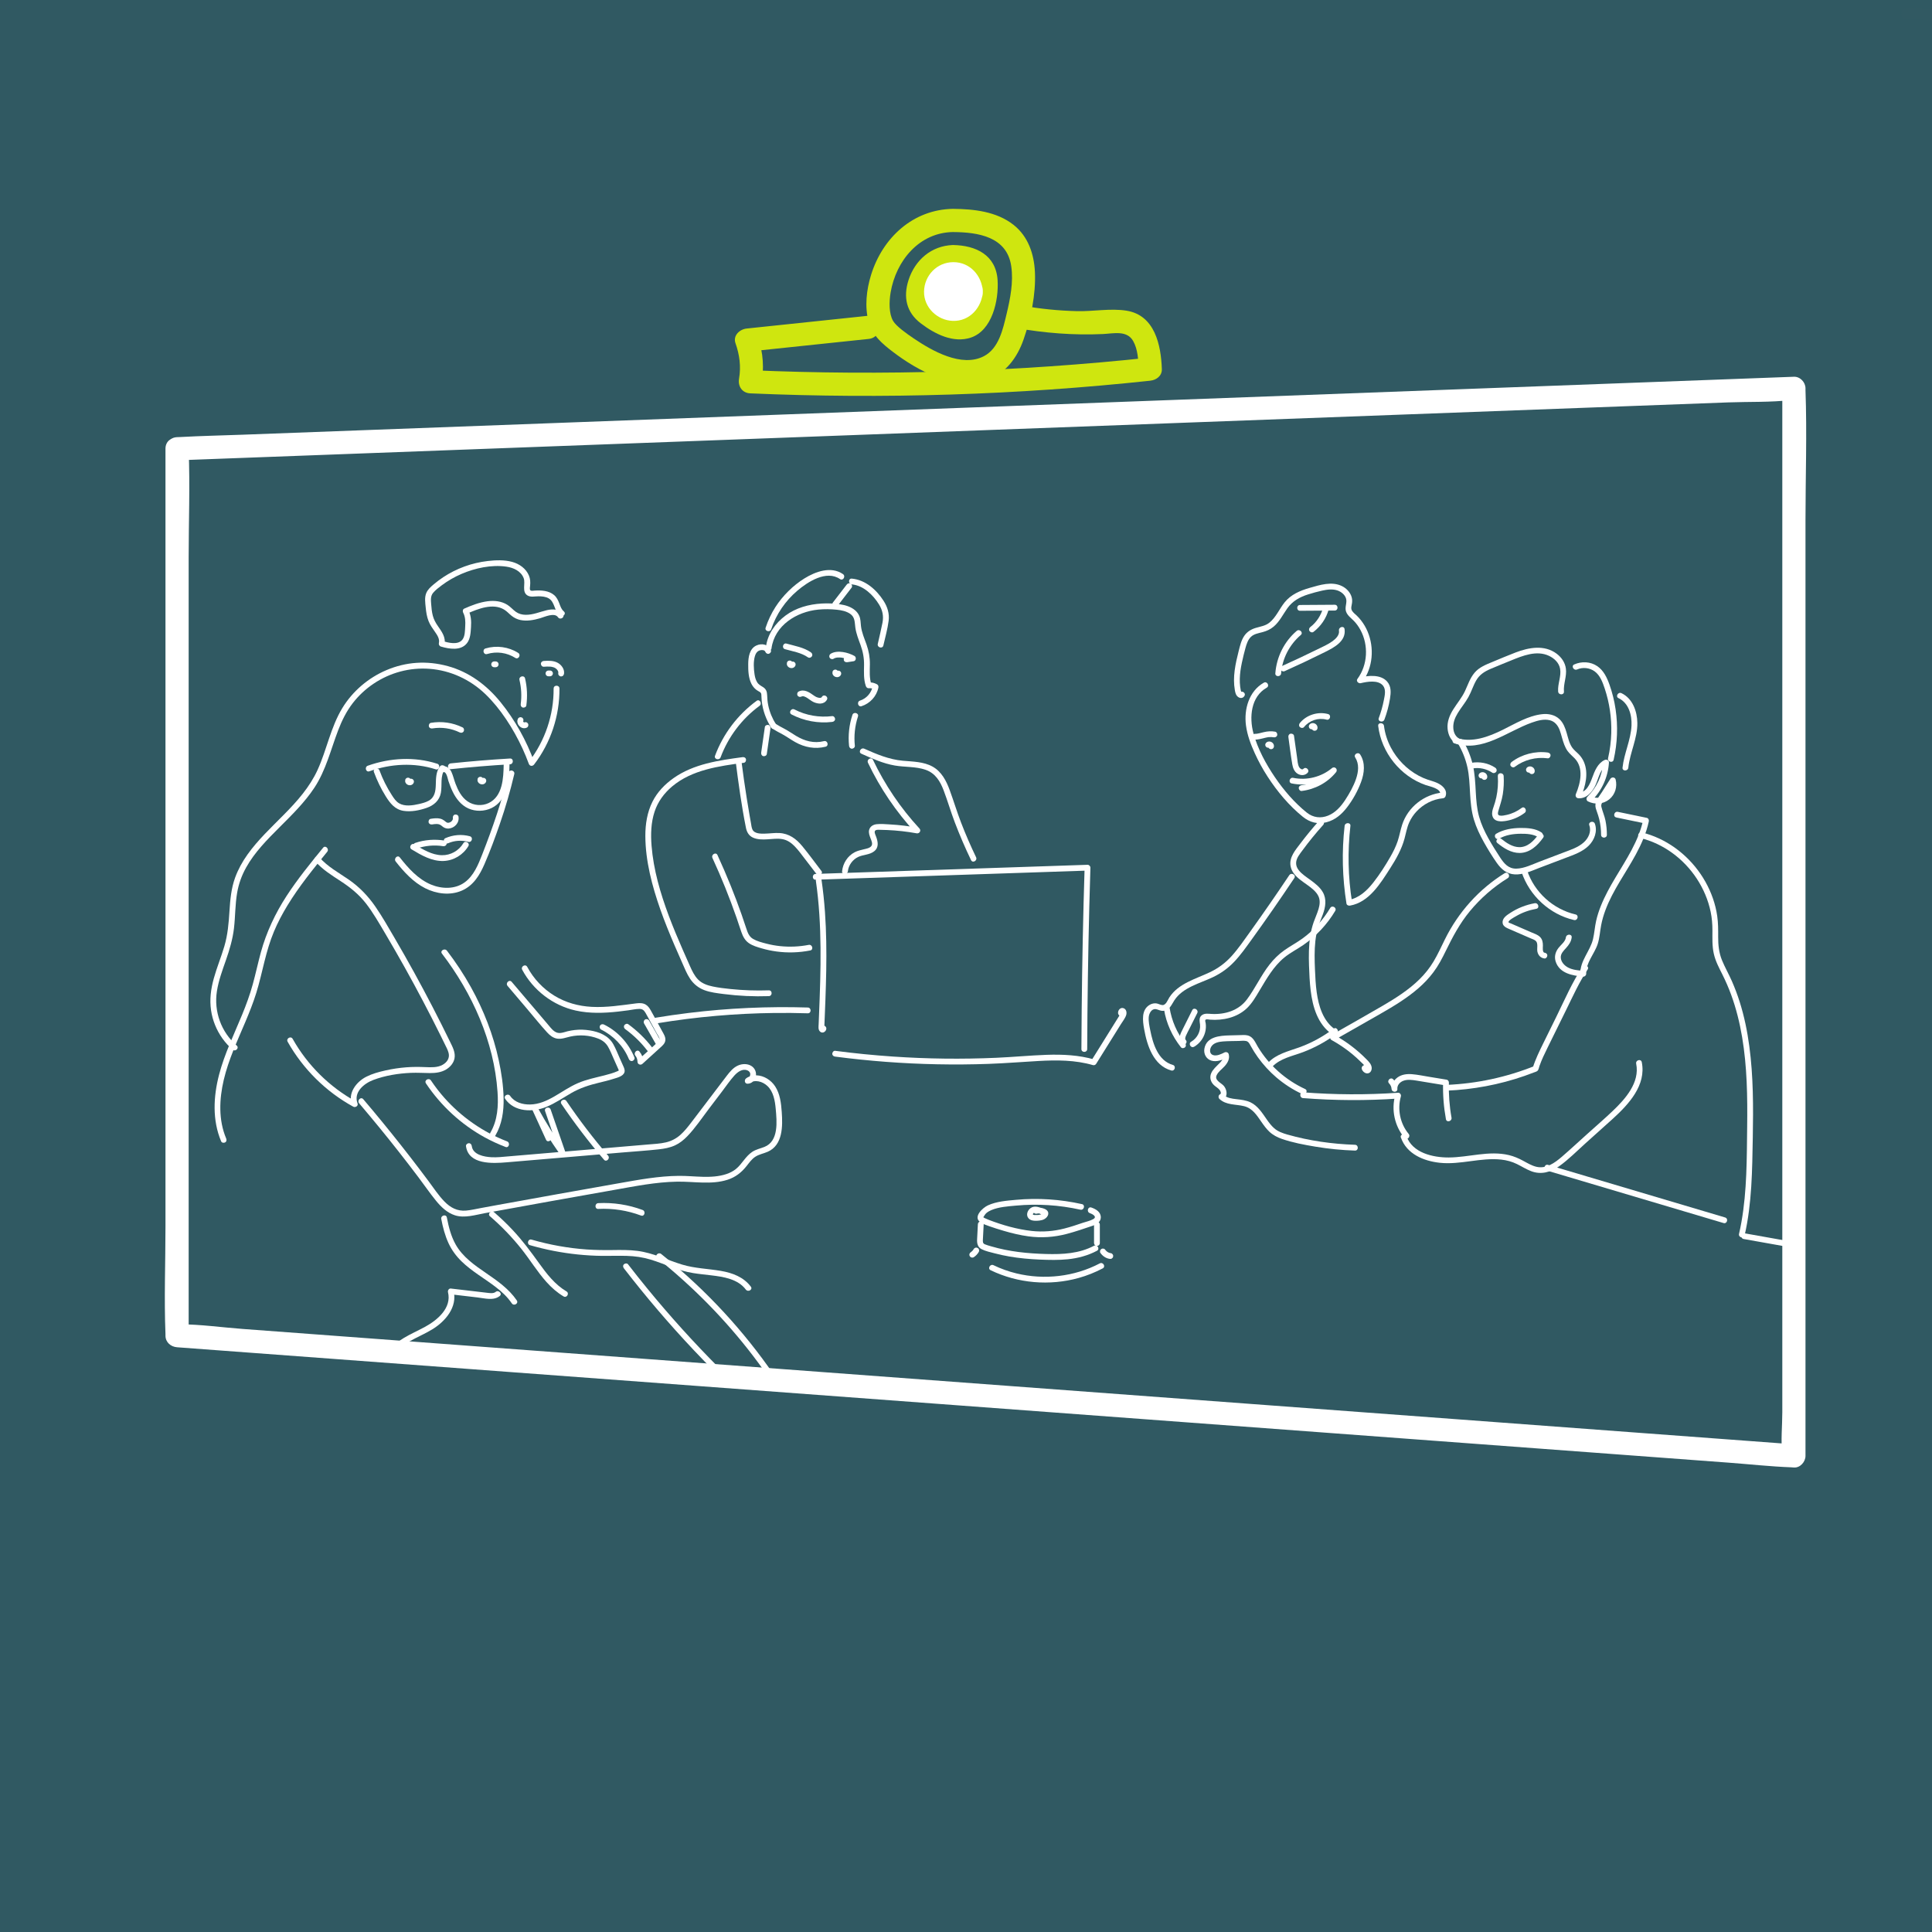 <?xml version="1.0" encoding="UTF-8"?>
<svg xmlns="http://www.w3.org/2000/svg" viewBox="0 0 1000 1000">
  <defs>
    <style>
      .cls-1 {
        fill: #315962;
      }

      .cls-2 {
        fill: #cfe60f;
      }

      .cls-3 {
        fill: #fff;
      }

      .cls-4 {
        fill: #305962;
      }
    </style>
  </defs>
  <g id="Layer_2" data-name="Layer 2">
    <rect class="cls-4" x="-11.97" y="-17.72" width="1026.79" height="1026.79"/>
  </g>
  <g id="Ebene_1" data-name="Ebene 1">
    <path class="cls-3" d="M85.65,232.25v402.6c0,18.51-.74,37.2,0,55.71.01.26,0,.52,0,.78,0,3.42,2.76,5.76,6,6,7.47.56,14.93,1.11,22.4,1.67,20.32,1.51,40.64,3.02,60.96,4.53,30.05,2.24,60.11,4.47,90.16,6.71,36.51,2.71,73.01,5.43,109.52,8.14,40.15,2.99,80.29,5.97,120.44,8.96,40.53,3.01,81.05,6.03,121.58,9.04,37.79,2.81,75.57,5.62,113.36,8.43,31.81,2.37,63.62,4.73,95.43,7.1l68.95,5.13c10.86.81,21.78,2.02,32.67,2.43.47.02.94.07,1.4.1,3.24.24,6-2.94,6-6v-484.36c0-22.37.81-44.9,0-67.26-.01-.32,0-.63,0-.95,0-3.15-2.75-6.12-6-6-7.49.28-14.98.56-22.47.84l-60.83,2.27c-29.96,1.12-59.92,2.24-89.88,3.36-36.71,1.37-73.42,2.74-110.13,4.11-40.05,1.5-80.1,2.99-120.14,4.49-40.43,1.51-80.86,3.02-121.28,4.53-37.85,1.41-75.71,2.83-113.56,4.24-31.86,1.19-63.72,2.38-95.58,3.57-23,.86-46.01,1.72-69.01,2.58-10.85.4-21.72.62-32.56,1.22-.47.03-.94.04-1.41.05-7.7.29-7.74,12.29,0,12s14.98-.56,22.47-.84c20.28-.76,40.55-1.51,60.83-2.27,29.96-1.12,59.92-2.24,89.88-3.36,36.71-1.37,73.42-2.74,110.13-4.11,40.05-1.5,80.1-2.99,120.14-4.49,40.43-1.51,80.86-3.02,121.28-4.53,37.85-1.41,75.71-2.83,113.56-4.24,31.86-1.19,63.72-2.38,95.58-3.57,23-.86,46.01-1.72,69.01-2.58,10.73-.4,21.88.02,32.56-1.22.46-.05.94-.04,1.41-.05l-6-6v529.96c0,7.03-.84,14.66,0,21.66.04.31,0,.64,0,.95l6-6c-7.47-.56-14.93-1.11-22.4-1.67-20.32-1.51-40.64-3.02-60.96-4.53-30.05-2.24-60.11-4.47-90.16-6.71-36.51-2.71-73.01-5.43-109.52-8.14-40.15-2.99-80.29-5.97-120.44-8.96-40.53-3.01-81.05-6.03-121.58-9.04-37.79-2.81-75.57-5.62-113.36-8.43-31.81-2.37-63.62-4.73-95.43-7.1-22.98-1.71-45.96-3.42-68.95-5.13-10.79-.8-21.84-2.38-32.67-2.43-.47,0-.94-.07-1.4-.1l6,6v-402.6c0-18.51.74-37.2,0-55.71-.01-.26,0-.52,0-.78,0-7.72-12-7.73-12,0Z"/>
    <path class="cls-2" d="M493.22,126.83c-11.11.36-19.61,7.73-22.97,18.15-2.84,8.83-1.1,16.68,6.25,22.31s16.96,10.47,26.01,7.45c11.08-3.7,14.48-19.32,13.85-29.65-.8-13.09-11.19-18.1-23.14-18.26-7.72-.1-7.73,11.9,0,12,2.93.04,7.35-.04,9.56,2.2,2.02,2.05,1.75,5.64,1.47,8.3-.39,3.75-1.08,10.67-4.21,13.25-2.31,1.91-5.68.87-8.19-.09-2.98-1.15-5.89-2.91-8.4-4.89-2.36-1.86-2.51-1.72-2.52-4.44-.03-7.03,4.94-14.1,12.29-14.33s7.74-12.25,0-12Z"/>
    <path class="cls-2" d="M493.29,108.1c-20.72.31-36.46,14.95-42.43,34.19-2.37,7.65-3.39,16.45-1.25,24.28,1.91,6.98,6.89,11.23,12.43,15.46,12.9,9.85,31.98,20.31,48.66,14.69,9.76-3.29,15.84-11.6,19.11-21.04,3.75-10.81,6.39-23.31,5.87-34.8-.43-9.35-3.47-18.46-11-24.44-8.77-6.96-20.56-8.26-31.39-8.33-7.72-.05-7.73,11.95,0,12,13.08.08,27.87,2.43,30.12,17.62,1.22,8.23-.51,16.92-2.43,24.9-1.87,7.75-3.95,17.69-11.73,21.74-11.54,6-26.85-2.81-36.31-9.2-3.62-2.44-9-6.25-10.65-9.02-2.19-3.66-2.15-9.85-1.3-14.82,2.82-16.41,14.77-30.96,32.3-31.23,7.71-.12,7.74-12.12,0-12Z"/>
    <path class="cls-2" d="M449.66,163.41c-21.06,2.21-42.12,4.42-63.18,6.64-3.57.37-7.21,3.57-5.79,7.6,2.11,5.98,2.92,12.05,1.84,18.35-.67,3.93,1.6,7.41,5.79,7.6,69.07,3.01,138.31.82,207.05-6.55,3.14-.34,6.12-2.48,6-6-.42-12.52-3.67-27.9-18.28-30.24-8.25-1.32-17.16.43-25.53.24-9.57-.22-19.07-1.18-28.49-2.85-7.55-1.34-10.79,10.22-3.19,11.57,14.83,2.63,29.86,3.82,44.91,3.13,5.56-.25,12.54-2.11,15.77,3.68,2.39,4.29,2.64,9.68,2.8,14.47l6-6c-68.75,7.37-137.98,9.56-207.05,6.55l5.79,7.6c1.44-8.43,1.02-16.62-1.84-24.73l-5.79,7.6c21.06-2.21,42.12-4.42,63.18-6.64,7.6-.8,7.68-12.81,0-12h0Z"/>
    <g>
      <circle class="cls-2" cx="493.48" cy="150.92" r="6.21"/>
      <path class="cls-3" d="M490.69,150.92c.08-1.58,1.23-2.79,2.79-2.79.61,0,1.52.39.43,0,.41.15,2.11,1.37,1.55.81s.5.88.62,1.06c.21.6.24.65.1.17-.17-.66-.14-.41.09.75,0,.61-.39,1.52,0,.43-.25.71-.53,1.2-1.03,1.77.97-1.1-.48.16-.84.39-.6.21-.65.24-.17.1.49-.12.42-.12-.22,0-.54-.1-2.33-.39-.96.08-.71-.25-1.21-.53-1.77-1.03,1.06.93-.05-.43-.39-.84-.21-.6-.24-.65-.1-.17.17.66.14.41-.09-.75.25,4.69,3.96,9.23,9,9,4.66-.21,9.27-3.96,9-9-.44-8.23-6.62-15.21-15.21-15.21s-15.06,6.97-15.21,15.21,6.86,14.92,14.87,15.19c8.72.3,15.1-6.89,15.55-15.19.25-4.71-4.32-9.21-9-9-5.09.23-8.73,3.96-9,9Z"/>
    </g>
    <path class="cls-1" d="M986.96,9.92c7.31-.28,14.29.82,21.17,3.3,3.64,1.31,5.21-4.48,1.6-5.79-7.35-2.65-14.96-3.81-22.77-3.51-3.85.15-3.87,6.15,0,6h0Z"/>
    <path class="cls-3" d="M384.27,391.91c-12.3,1.66-25.2,3.49-35.6,10.81-4.52,3.18-8.48,7.27-10.96,12.25-2.74,5.49-3.7,11.66-3.68,17.75.05,12.96,3.51,25.94,7.78,38.08,2.21,6.27,4.72,12.42,7.34,18.53,1.28,2.99,2.6,5.98,3.92,8.95,1.25,2.81,2.39,5.75,4.11,8.32,1.85,2.76,4.29,4.72,7.39,5.9s6.77,1.6,10.17,2.03c7.69.98,15.45,1.33,23.2,1.07,1.93-.06,1.93-3.07,0-3-6.62.22-13.25,0-19.83-.68-3.07-.32-6.16-.67-9.18-1.31-2.82-.59-5.59-1.54-7.65-3.65-1.89-1.94-3.07-4.47-4.16-6.91-1.25-2.79-2.49-5.59-3.71-8.39-2.56-5.85-5.04-11.74-7.28-17.73-4.35-11.63-7.9-23.76-8.89-36.19-.47-5.9-.3-11.97,1.57-17.64,1.7-5.16,4.93-9.54,9.06-13.02,10.32-8.68,24.29-10.55,37.19-12.28.81-.11,1.23-1.14,1.05-1.85-.23-.87-1.05-1.16-1.85-1.05h0Z"/>
    <path class="cls-3" d="M368.76,444.08c4.64,10.08,8.8,20.38,12.45,30.86.87,2.51,1.66,5.05,2.55,7.56.78,2.22,1.83,4.23,3.79,5.62s4.48,2.11,6.77,2.77c2.47.72,4.99,1.24,7.54,1.59,5.84.8,11.73.61,17.51-.52,1.89-.37,1.09-3.26-.8-2.89-4.85.94-9.82,1.15-14.73.65-2.43-.25-4.83-.69-7.19-1.3s-4.81-1.23-6.88-2.44-2.8-3.29-3.5-5.45c-.8-2.44-1.62-4.87-2.47-7.29-1.73-4.92-3.57-9.8-5.52-14.63-2.18-5.4-4.49-10.75-6.92-16.04-.81-1.75-3.39-.23-2.59,1.51h0Z"/>
    <path class="cls-3" d="M422.3,455.95c3.31,22.95,2.57,46.23,1.63,69.32-.07,1.64-.13,3.28-.2,4.92-.05,1.2-.3,2.66.61,3.63,1.95,2.08,4.88-1.53,2.45-2.88-1.69-.94-3.2,1.65-1.51,2.59l.16.09-.69-.9.86-1.3,1.06.44c.11.09-.09-.02,0-.2.08-.17.04-.85.04-.98.02-.57.05-1.15.07-1.72.05-1.31.11-2.62.16-3.93.1-2.54.2-5.09.3-7.63.18-5,.33-10.01.42-15.02.17-10.08.06-20.16-.65-30.22-.4-5.69-1-11.36-1.82-17-.27-1.9-3.17-1.09-2.89.8h0Z"/>
    <path class="cls-3" d="M422.17,455.34c18.3-.61,36.6-1.23,54.89-1.84,18.3-.61,36.6-1.23,54.89-1.84,10.31-.35,20.63-.69,30.94-1.04l-1.5-1.5c-.76,24.38-1.27,48.77-1.51,73.16-.07,6.91-.12,13.82-.15,20.73,0,1.93,2.99,1.93,3,0,.1-24.39.46-48.78,1.07-73.17.17-6.91.37-13.81.59-20.72.02-.79-.71-1.53-1.5-1.5-18.3.61-36.6,1.23-54.89,1.84-18.3.61-36.6,1.23-54.89,1.84-10.31.35-20.63.69-30.94,1.04-1.93.06-1.93,3.06,0,3h0Z"/>
    <path class="cls-3" d="M432.3,546.9c17.51,2.29,35.14,3.62,52.79,3.97,8.87.18,17.74.11,26.6-.21s17.17-1.01,25.77-1.49c9.47-.53,19.06-.54,28.24,2.13.65.19,1.35-.13,1.69-.69,4.26-6.84,8.52-13.67,12.79-20.51.92-1.48,2.2-3.03,2.73-4.71.41-1.32.08-3.09-1.41-3.56-2.72-.87-4.17,4.06-.99,4.07,1.93,0,1.93-2.99,0-3,1.06,1.61,1.4,2.15,1.01,1.63-.92-.63-1.42-.61-1.51.07-.34.41-.58,1.03-.87,1.48-.7,1.12-1.39,2.23-2.09,3.35-1.35,2.16-2.7,4.33-4.04,6.49-2.74,4.4-5.48,8.79-8.22,13.19l1.69-.69c-8.05-2.34-16.48-2.73-24.82-2.44s-17.36,1.15-26.05,1.53c-17.8.78-35.65.57-53.43-.64-10-.68-19.97-1.67-29.9-2.97-.81-.11-1.49.77-1.5,1.5,0,.9.7,1.4,1.5,1.5h0Z"/>
    <path class="cls-3" d="M395.89,376.29c-.63,4.41-1.26,8.82-1.9,13.23-.11.8.2,1.61,1.05,1.85.7.19,1.73-.24,1.85-1.05.63-4.41,1.26-8.82,1.9-13.23.11-.8-.2-1.61-1.05-1.85-.7-.19-1.73.24-1.85,1.05h0Z"/>
    <path class="cls-3" d="M401.72,375.02c-1.95-3.05-3.34-6.37-4.08-9.92-.37-1.77-.51-3.55-.57-5.36s-.58-3.11-2.1-4.08c-1.22-.78-2.32-1.29-3.1-2.58s-1.11-2.69-1.33-4.11c-.43-2.86-.62-6.31.13-9.12.38-1.43,1.12-2.77,2.6-3.22.86-.26,2.42-.33,2.85.7.31.75.99,1.27,1.85,1.05.71-.19,1.36-1.1,1.05-1.85-1.27-3.04-4.74-3.73-7.57-2.4-3.54,1.67-4.14,6.06-4.17,9.54s.09,7.19,1.69,10.35c.76,1.5,1.93,2.77,3.39,3.62.93.54,1.62.72,1.71,1.89s.08,2.28.21,3.42c.57,4.84,2.22,9.47,4.85,13.58,1.04,1.62,3.64.12,2.59-1.51h0Z"/>
    <path class="cls-3" d="M399.32,335.63c1.62-11.97,13.01-19.01,24.24-20.11,3.18-.31,6.4-.26,9.57.07,2.35.24,4.85.74,6.85,2.08,2.59,1.74,2.36,4.33,2.74,7.13.43,3.18,1.65,6.15,2.73,9.15,1.23,3.43,1.83,6.68,1.78,10.33s-.28,7.34.94,10.85c.2.58.77,1.16,1.45,1.1,1.04-.09,1.9.05,2.82.56l-.69-1.69c-.71,3.5-3.18,6.42-6.6,7.53-1.83.59-1.05,3.49.8,2.89,4.37-1.42,7.78-5.09,8.7-9.62.13-.64-.08-1.36-.69-1.69-1.35-.74-2.8-1.1-4.34-.97l1.45,1.1c-1.18-3.4-.86-6.96-.82-10.5s-.56-6.89-1.75-10.27c-1.11-3.14-2.51-6.26-2.87-9.6-.19-1.75-.15-3.5-.86-5.15-.51-1.19-1.31-2.22-2.31-3.04-2.11-1.73-4.83-2.56-7.49-2.96-3.18-.48-6.45-.62-9.66-.43-6.62.38-13.33,2.2-18.71,6.21s-9.27,9.64-10.16,16.23c-.11.81.19,1.6,1.05,1.85.7.2,1.74-.25,1.85-1.05h0Z"/>
    <path class="cls-3" d="M441.19,370.08c-1.68,5.12-2.27,10.59-1.72,15.95.08.81.63,1.5,1.5,1.5.75,0,1.58-.69,1.5-1.5-.53-5.13,0-10.25,1.61-15.16.6-1.84-2.29-2.63-2.89-.8h0Z"/>
    <path class="cls-3" d="M399.67,377.07c1.72,1.1,3.51,2.02,5.3,2.99,2.28,1.24,4.38,2.78,6.64,4.05,4.86,2.73,10.23,3.75,15.69,2.39,1.87-.47,1.08-3.36-.8-2.89-5.22,1.3-10.05-.05-14.55-2.77-1.92-1.16-3.75-2.45-5.73-3.51-1.71-.91-3.41-1.8-5.04-2.85s-3.13,1.55-1.51,2.59h0Z"/>
    <path class="cls-3" d="M436.3,297.14c-6.18-4.24-14.24-1.29-19.98,2.28s-11.1,8.81-14.92,14.73c-2.15,3.34-3.85,6.96-5.11,10.73-.61,1.84,2.29,2.62,2.89.8,2.58-7.75,7.31-14.66,13.53-19.94,5.44-4.63,15.05-10.83,22.08-6.01,1.6,1.09,3.1-1.5,1.51-2.59h0Z"/>
    <path class="cls-3" d="M433.66,313.42c2.38-3.09,4.77-6.19,7.15-9.28.48-.62.12-1.71-.54-2.05-.8-.42-1.54-.13-2.05.54-2.38,3.09-4.77,6.19-7.15,9.28-.48.62-.12,1.71.54,2.05.8.42,1.54.13,2.05-.54h0Z"/>
    <path class="cls-3" d="M440.89,302.48c6.02.56,11.04,5.46,14.08,10.37,1.85,2.99,2.47,6,1.8,9.47-.71,3.67-1.62,7.32-2.43,10.97-.42,1.88,2.47,2.68,2.89.8.94-4.2,2.17-8.45,2.72-12.73.48-3.75-.58-7.22-2.61-10.37-3.7-5.75-9.4-10.85-16.44-11.5-1.92-.18-1.91,2.82,0,3h0Z"/>
    <path class="cls-3" d="M391.62,362.75c-9.79,7.18-17.27,17.05-21.52,28.42-.68,1.81,2.22,2.59,2.89.8,3.95-10.58,11.03-19.95,20.14-26.63,1.54-1.13.05-3.73-1.51-2.59h0Z"/>
    <path class="cls-3" d="M445.83,390.12c5.58,2.5,11.25,5.06,17.31,6.11,5.26.91,10.82.44,15.92,2.21s7.58,5.97,9.34,10.59c2.09,5.5,3.72,11.16,5.82,16.66,2.52,6.62,5.33,13.14,8.4,19.52.84,1.74,3.42.22,2.59-1.51-2.82-5.87-5.42-11.84-7.76-17.92-2.14-5.56-3.85-11.25-5.89-16.83-1.75-4.8-4.23-9.58-8.87-12.16s-10.24-2.57-15.45-3.04c-7.05-.64-13.49-3.36-19.89-6.22-1.75-.78-3.28,1.8-1.51,2.59h0Z"/>
    <path class="cls-3" d="M449.27,394.84c6.29,13.2,14.58,25.39,24.51,36.12l1.46-2.51c-4.82-.86-9.69-1.46-14.58-1.73-2.25-.13-4.63-.36-6.89-.12-1.79.19-3.44,1.15-3.91,2.98-.38,1.49.24,3.02.76,4.39.44,1.15,1.27,2.85.36,3.98-.85,1.06-2.61,1.34-3.84,1.64-1.62.39-3.23.74-4.72,1.51-3.72,1.93-6.11,5.71-6.55,9.83-.21,1.92,2.79,1.9,3,0,.34-3.17,2.5-6.06,5.38-7.4,2.65-1.23,5.83-1.03,8.21-2.9,2.61-2.04,1.97-5.07.94-7.77-.31-.83-1.26-2.59-.1-3.15.71-.34,1.77-.2,2.52-.19,1.13.02,2.26.05,3.39.1,5.11.22,10.2.79,15.23,1.7,1.45.26,2.53-1.35,1.46-2.51-9.76-10.55-17.86-22.54-24.04-35.51-.83-1.74-3.42-.22-2.59,1.51h0Z"/>
    <path class="cls-3" d="M380.75,393.86c1.47,11.55,3.06,23.15,5.34,34.57.45,2.25,1.49,4.14,3.65,5.12,2.3,1.04,4.98,1.03,7.44.88,2.64-.15,5.38-.58,8-.05,2.34.47,4.27,1.8,5.93,3.46,2.01,2.01,3.67,4.35,5.4,6.59,2.01,2.62,4.02,5.24,6.03,7.86,1.16,1.51,3.77.02,2.59-1.51-3.28-4.28-6.46-8.68-9.9-12.84-3.1-3.76-6.8-6.5-11.82-6.77-2.53-.13-5.05.27-7.57.32-2.11.05-5.42.09-6.42-2.22-.43-.98-.53-2.13-.72-3.18-.26-1.46-.52-2.91-.77-4.37-.49-2.83-.96-5.67-1.41-8.51-1.02-6.44-1.95-12.9-2.77-19.37-.24-1.89-3.24-1.91-3,0h0Z"/>
    <path class="cls-3" d="M654.15,353.36c-7.73,4.4-10.35,13.81-9.23,22.16.67,5,2.46,9.75,4.54,14.33,1.91,4.21,4.14,8.27,6.65,12.14,4.97,7.67,11.08,14.99,18.2,20.75,3.59,2.91,7.73,4.05,12.26,2.86s7.87-4.1,10.58-7.62c3.04-3.94,5.6-8.53,7.33-13.19s2.32-9.88-.43-14.23c-1.03-1.63-3.63-.12-2.59,1.51,2.17,3.43,1.66,7.46.41,11.14s-3.39,7.51-5.62,10.89-5,6.51-8.79,8.05-7.75,1.1-11.04-1.53c-6.35-5.08-11.88-11.53-16.45-18.22s-9.01-14.76-11.21-22.93-1.35-18.84,6.89-23.52c1.68-.95.17-3.55-1.51-2.59h0Z"/>
    <path class="cls-3" d="M713.35,375.75c1.68,13.78,11.42,25.99,24.55,30.59,1.86.65,8.49,1.87,7.42,4.96l1.45-1.1c-9.58.88-18.03,7.5-21.02,16.68-.92,2.83-1.39,5.78-2.35,8.59s-2.25,5.39-3.7,7.93c-2.63,4.6-5.57,9.18-8.84,13.36s-7.41,8.11-12.89,9.08l1.85,1.05c-2.09-13.02-2.34-26.3-.85-39.4.22-1.91-2.78-1.9-3,0-1.53,13.38-1.17,26.9.96,40.2.14.85,1.12,1.18,1.85,1.05,9.94-1.75,15.82-11.61,20.83-19.41,3.06-4.76,5.86-9.74,7.36-15.24.77-2.82,1.24-5.76,2.46-8.44.94-2.07,2.21-3.97,3.76-5.63,3.54-3.79,8.4-6.34,13.59-6.82.7-.06,1.21-.43,1.45-1.1,1.12-3.23-1.68-5.63-4.33-6.85-1.57-.72-3.22-1.13-4.85-1.68s-3.2-1.24-4.72-2.05c-6.15-3.3-11.21-8.47-14.45-14.65-1.81-3.45-3.04-7.24-3.52-11.12-.23-1.89-3.23-1.92-3,0h0Z"/>
    <path class="cls-3" d="M682.75,424.83c-3.4,3.8-6.64,7.73-9.71,11.8-2.54,3.36-5.84,7.09-5.05,11.63,1.04,5.96,8,8.63,11.94,12.38,1.05,1,2.02,2.13,2.59,3.47.86,2.05.58,4.27-.03,6.34-.69,2.36-1.75,4.58-2.56,6.9s-1.4,4.82-1.78,7.3c-.75,4.99-.78,10.04-.61,15.08.15,4.28.33,8.58.84,12.84,1.05,8.65,3.63,17.59,11.12,22.82,1.59,1.11,3.09-1.49,1.51-2.59-6.22-4.34-8.48-12.02-9.49-19.18-.55-3.91-.73-7.87-.9-11.82-.21-4.9-.33-9.83.21-14.72.26-2.36.71-4.7,1.36-6.97s1.64-4.5,2.48-6.75c1.42-3.82,2.12-7.99-.04-11.67-1.52-2.59-3.97-4.46-6.35-6.21-2.15-1.58-4.6-3.09-6.21-5.27-.78-1.05-1.24-2.24-1.21-3.56.06-2.51,1.97-4.7,3.38-6.62,3.33-4.53,6.89-8.88,10.64-13.06,1.28-1.43-.83-3.56-2.12-2.12h0Z"/>
    <path class="cls-3" d="M667.33,452.99c-6.59,9.86-13.33,19.61-20.24,29.25-3.11,4.34-6.14,8.81-9.73,12.76-3.21,3.52-6.87,6.21-11.17,8.25-7.37,3.5-16.22,5.75-20.93,13-.8,1.24-1.76,4.07-3.57,3.98-1.08-.05-2.11-.75-3.2-.88s-2.25.11-3.24.65c-4.64,2.55-3.81,8.39-3.03,12.73,1.5,8.42,4.79,18.75,14.01,21.35,1.86.53,2.66-2.37.8-2.89-7.64-2.16-10.3-11.02-11.66-17.93-.44-2.21-.97-4.57-.78-6.83.16-1.87,1.43-4.44,3.69-4.09,1.04.16,1.97.73,3.03.85s2.06-.11,2.94-.68c1.72-1.11,2.53-3.1,3.6-4.75,4.34-6.7,13.22-8.76,20.01-12,4.11-1.97,7.75-4.57,10.9-7.88,3.44-3.61,6.31-7.73,9.22-11.76,7.51-10.41,14.82-20.95,21.95-31.62,1.08-1.61-1.52-3.11-2.59-1.51h0Z"/>
    <path class="cls-3" d="M602.48,522.38c1.16,7.23,4.24,13.98,8.78,19.7.5.63,1.59.53,2.12,0,.63-.63.51-1.48,0-2.12-4.22-5.31-6.94-11.69-8.01-18.38-.13-.8-1.13-1.25-1.85-1.05-.85.23-1.18,1.04-1.05,1.85h0Z"/>
    <path class="cls-3" d="M617.1,522.86c-1.57,3.15-3.15,6.29-4.72,9.44-1.2,2.41-3.12,5.71-.78,8.08,1.36,1.37,3.48-.75,2.12-2.12-.56-.56-.07-1.7.19-2.32.51-1.19,1.16-2.34,1.75-3.51,1.34-2.68,2.69-5.37,4.03-8.05.86-1.72-1.73-3.24-2.59-1.51h0Z"/>
    <path class="cls-3" d="M618.08,541.79c2.8-1.62,4.86-4.33,5.69-7.45.41-1.53.51-3.13.29-4.7-.08-.53-.51-1.54,0-1.87s1.65-.05,2.21,0c6.72.52,13.96-1.07,18.99-5.79,2.78-2.61,4.72-6.03,6.66-9.28s3.67-6.22,5.74-9.18,4.37-5.68,7.14-7.94c3.03-2.47,6.57-4.24,9.79-6.45,6.71-4.62,12.34-10.66,16.51-17.65.99-1.66-1.6-3.17-2.59-1.51-3.65,6.12-8.5,11.54-14.27,15.74-3.07,2.23-6.44,4-9.53,6.19-2.91,2.07-5.42,4.55-7.61,7.35-4.45,5.67-7.4,12.32-11.71,18.07-4.32,5.76-11.36,7.87-18.34,7.49-1.65-.09-3.48-.43-4.92.61-1.74,1.26-1.17,3.14-.99,4.95.35,3.55-1.53,7.05-4.59,8.82-1.67.97-.16,3.56,1.51,2.59h0Z"/>
    <path class="cls-3" d="M649.45,382.85c1.72-.01,3.37-.47,5.03-.88.39-.1.79-.19,1.19-.27.2-.04.4-.08.61-.11.03,0,.31-.04.19-.03s.17-.02.19-.02c.87-.09,1.83-.06,2.56.08.8.15,1.62-.22,1.85-1.05.2-.73-.25-1.7-1.05-1.85-1.99-.37-3.92-.22-5.88.24-.8.19-1.6.41-2.4.59-.39.09-.78.16-1.17.22.22-.03-.03,0-.12.01-.1.01-.2.02-.3.03-.23.02-.46.02-.68.03-.81,0-1.5.68-1.5,1.5s.69,1.51,1.5,1.5h0Z"/>
    <path class="cls-3" d="M674.94,376.34c2.79-3.45,7.43-5,11.65-3.86,1.87.51,2.66-2.39.8-2.89-5.21-1.41-11.15.41-14.57,4.63-.51.63-.62,1.51,0,2.12.53.53,1.61.63,2.12,0h0Z"/>
    <path class="cls-3" d="M681.88,377.15c.04-.16.06-.33.07-.49,0-.04,0-.08,0-.12-.02-.19-.03-.41-.1-.59s-.14-.38-.25-.53-.23-.33-.38-.46c-.12-.1-.25-.2-.38-.29-.03-.02-.07-.04-.1-.06-.17-.1-.36-.17-.55-.24-.03-.01-.07-.02-.11-.03-.17-.04-.34-.05-.51-.07-.2-.02-.41.03-.6.06-.04,0-.08.02-.12.03-.02,0-.04.01-.06.02-.13.05-.27.1-.4.17-.18.1-.36.23-.5.39-.15.14-.25.3-.31.48-.09.18-.14.37-.13.58,0,.21.04.4.13.58.06.19.16.35.31.48l.3.23c.23.14.49.2.76.2l.4-.05c.25-.07.47-.2.66-.39.03-.03.06-.06.09-.09l-.3.23s.09-.06.14-.08l-.36.15c.06-.02.12-.04.19-.05l-.4.05c.08,0,.15,0,.23,0l-.4-.05c.09.01.18.04.27.07l-.36-.15c.09.04.17.09.24.14l-.3-.23c.07.05.12.11.17.17l-.23-.3c.04.06.08.12.11.18l-.15-.36c.02.06.04.11.05.17l-.05-.4c0,.06,0,.11,0,.17l.05-.4s0,.05-.01.08c-.06.2-.07.4-.03.6,0,.2.07.39.18.56.09.17.22.32.39.42.14.13.31.22.51.27l.4.05c.27,0,.52-.07.76-.2l.3-.23c.19-.19.31-.41.39-.66h0Z"/>
    <path class="cls-3" d="M659.33,386.68c.04-.16.06-.33.07-.49,0-.04,0-.08,0-.12-.02-.19-.03-.41-.1-.59s-.14-.38-.25-.53-.23-.33-.38-.46c-.12-.1-.25-.2-.38-.29-.03-.02-.07-.04-.1-.06-.17-.1-.36-.17-.55-.24-.03-.01-.07-.02-.11-.03-.17-.04-.34-.05-.51-.07-.2-.02-.41.03-.6.06-.04,0-.08.02-.12.03-.02,0-.04.01-.06.02-.13.05-.27.1-.4.17-.18.1-.36.23-.5.39-.15.14-.25.3-.31.48-.09.18-.14.37-.13.58,0,.21.04.4.13.58.06.19.16.35.31.48l.3.23c.23.14.49.2.76.2l.4-.05c.25-.07.47-.2.66-.39.03-.03.06-.06.09-.09l-.3.23s.09-.06.14-.08l-.36.15c.06-.02.12-.04.19-.05l-.4.05c.08,0,.15,0,.23,0l-.4-.05c.09.01.18.04.27.07l-.36-.15c.09.04.17.09.24.14l-.3-.23c.07.05.12.11.17.17l-.23-.3c.04.06.08.12.11.18l-.15-.36c.02.06.04.11.05.17l-.05-.4c0,.06,0,.11,0,.17l.05-.4s0,.05-.01.08c-.06.2-.07.4-.03.6,0,.2.07.39.18.56.09.17.22.32.39.42.14.13.31.22.51.27l.4.05c.27,0,.52-.07.76-.2l.3-.23c.19-.19.31-.41.39-.66h0Z"/>
    <path class="cls-3" d="M794.3,399.57c.04-.16.06-.33.07-.49,0-.04,0-.08,0-.12-.02-.19-.03-.41-.1-.59s-.14-.38-.25-.53-.23-.33-.38-.46c-.12-.1-.25-.2-.38-.29-.03-.02-.07-.04-.1-.06-.17-.1-.36-.17-.55-.24-.03-.01-.07-.02-.11-.03-.17-.04-.34-.05-.51-.07-.2-.02-.41.03-.6.06-.04,0-.08.02-.12.03-.02,0-.04.01-.06.02-.13.05-.27.1-.4.17-.18.1-.36.23-.5.39-.15.14-.25.3-.31.48-.09.18-.14.37-.13.58,0,.21.04.4.13.58.06.19.16.35.31.48l.3.23c.23.14.49.2.76.2l.4-.05c.25-.07.47-.2.66-.39.03-.03.06-.06.09-.09l-.3.23s.09-.06.14-.08l-.36.15c.06-.02.12-.04.19-.05l-.4.05c.08,0,.15,0,.23,0l-.4-.05c.09.01.18.04.27.07l-.36-.15c.09.04.17.09.24.14l-.3-.23c.07.05.12.11.17.17l-.23-.3c.04.06.08.12.11.18l-.15-.36c.02.06.04.11.05.17l-.05-.4c0,.06,0,.11,0,.17l.05-.4s0,.05-.01.08c-.06.2-.07.4-.03.6,0,.2.07.39.18.56.09.17.22.32.39.42.14.13.31.22.51.27l.4.05c.27,0,.52-.07.76-.2l.3-.23c.19-.19.31-.41.39-.66h0Z"/>
    <path class="cls-3" d="M769.74,402.56c.04-.16.06-.33.07-.49,0-.04,0-.08,0-.12-.02-.19-.03-.41-.1-.59s-.14-.38-.25-.53-.23-.33-.38-.46c-.12-.1-.25-.2-.38-.29-.03-.02-.07-.04-.1-.06-.17-.1-.36-.17-.55-.24-.03-.01-.07-.02-.11-.03-.17-.04-.34-.05-.51-.07-.2-.02-.41.03-.6.06-.04,0-.08.02-.12.03-.02,0-.04.01-.06.02-.13.05-.27.1-.4.17-.18.1-.36.23-.5.39-.15.14-.25.3-.31.48-.09.18-.14.37-.13.58,0,.21.04.4.13.58.06.19.16.35.31.48l.3.23c.23.14.49.2.76.2l.4-.05c.25-.07.47-.2.66-.39.03-.03.06-.06.09-.09l-.3.23s.09-.06.14-.08l-.36.15c.06-.02.12-.04.19-.05l-.4.05c.08,0,.15,0,.23,0l-.4-.05c.09.01.18.04.27.07l-.36-.15c.09.04.17.09.24.14l-.3-.23c.07.05.12.11.17.17l-.23-.3c.04.06.08.12.11.18l-.15-.36c.02.06.04.11.05.17l-.05-.4c0,.06,0,.11,0,.17l.05-.4s0,.05-.01.08c-.06.2-.07.4-.03.6,0,.2.07.39.18.56.09.17.22.32.39.42.14.13.31.22.51.27l.4.05c.27,0,.52-.07.76-.2l.3-.23c.19-.19.31-.41.39-.66h0Z"/>
    <path class="cls-3" d="M666.88,381.62c.66,4.66,1.2,9.35,2,13.99.32,1.87,1.05,3.81,2.73,4.86s3.79.98,5.16-.41-.76-3.5-2.12-2.12c-.75.76-1.86-.22-2.23-.9-.75-1.37-.8-3.2-1.02-4.72-.54-3.83-1.09-7.66-1.63-11.5-.11-.8-1.14-1.24-1.85-1.05-.86.24-1.16,1.04-1.05,1.85h0Z"/>
    <path class="cls-3" d="M668.57,405.5c8.11,1.68,16.58-.47,22.93-5.77l-2.12-2.12c-3.88,4.78-9.51,8.05-15.65,8.8-.81.1-1.49.62-1.5,1.5,0,.73.7,1.6,1.5,1.5,6.92-.85,13.35-4.25,17.77-9.68,1.22-1.5-.63-3.37-2.12-2.12-5.48,4.58-13.03,6.45-20.02,5-1.88-.39-2.69,2.5-.8,2.89h0Z"/>
    <path class="cls-3" d="M716.56,372.47c1.31-3.51,2.29-7.13,2.89-10.83.5-3.09.74-6.34-1.47-8.86-3.45-3.92-9.97-3.12-14.48-2.05l1.69,2.2c5.46-7.39,6.21-17.63,2.69-26.01-.88-2.09-2.01-4.03-3.41-5.82-.67-.86-1.39-1.67-2.18-2.43-.86-.82-1.92-1.58-2.52-2.63-.72-1.25-.13-2.66.04-3.98s.03-2.53-.45-3.73c-.87-2.16-2.64-3.91-4.71-4.94-5.28-2.65-11.54-.61-16.84.91-4.87,1.4-9.63,3.41-12.88,7.46-2.73,3.39-4.48,7.82-7.95,10.57-2.04,1.61-4.55,1.94-6.97,2.66s-4.51,1.97-5.97,4.11c-1.57,2.3-2.21,5.14-2.89,7.8-.85,3.35-1.64,6.71-2.09,10.14s-.5,6.79.09,10.16c.25,1.41.54,2.78,1.81,3.63,1.12.74,2.44.58,3.15-.61.99-1.66-1.6-3.17-2.59-1.51l1.08-.37-.11-.12c.01-.23-.2-.62-.26-.88-.13-.62-.25-1.24-.32-1.87-.18-1.39-.22-2.8-.19-4.21.07-2.78.49-5.52,1.07-8.24s1.18-5.16,1.88-7.7c.56-2,1.24-4.13,2.75-5.63,1.62-1.61,4.01-1.94,6.12-2.51s4-1.42,5.68-2.83c3.07-2.58,4.84-6.32,7.13-9.53,2.67-3.73,6.39-5.79,10.7-7.15,2.39-.76,4.84-1.42,7.3-1.97,2.59-.57,5.43-.95,7.99-.06,1.85.65,3.65,2.08,4.31,3.97.81,2.3-.77,4.62.07,6.96.72,2.01,2.51,3.25,3.95,4.71s2.55,3.04,3.5,4.79c4.27,7.89,3.79,18.09-1.57,25.34-.83,1.12.54,2.48,1.69,2.2,3.33-.79,9.03-1.83,11.56,1.28,1.67,2.05.87,5.17.42,7.52-.61,3.15-1.49,6.24-2.61,9.25-.68,1.81,2.22,2.59,2.89.8h0Z"/>
    <path class="cls-3" d="M663.11,348.52c.58-7.68,4.34-14.87,10.18-19.85,1.47-1.25-.66-3.37-2.12-2.12-6.46,5.51-10.43,13.53-11.06,21.97-.14,1.93,2.86,1.92,3,0h0Z"/>
    <path class="cls-3" d="M664.97,347.37c6.96-3.13,13.86-6.39,20.68-9.79,4.75-2.37,11.23-5.65,10.29-11.98-.28-1.9-3.18-1.09-2.89.8.35,2.33-1.64,4.24-3.34,5.48-2.37,1.72-5.13,2.9-7.75,4.19-6.12,3.01-12.28,5.91-18.5,8.71-1.76.79-.23,3.38,1.51,2.59h0Z"/>
    <path class="cls-3" d="M679.82,327.1c3.84-2.95,6.66-7.02,7.91-11.71.21-.78-.26-1.63-1.05-1.85s-1.63.26-1.85,1.05c-1.04,3.88-3.39,7.5-6.54,9.91-.64.49-.98,1.29-.54,2.05.37.63,1.41,1.03,2.05.54h0Z"/>
    <path class="cls-3" d="M672.89,316.14c5.99-.04,11.97-.08,17.96-.12,1.93-.01,1.93-3.01,0-3-5.99.04-11.97.08-17.96.12-1.93.01-1.93,3.01,0,3h0Z"/>
    <path class="cls-3" d="M752.86,384.77c14.49,4.81,27.14-6.19,40-10.75,2.94-1.04,6.3-2.03,9.42-1.2,2.57.68,4.13,2.72,5.02,5.12s1.41,5.13,2.4,7.6c.45,1.13.98,2.22,1.7,3.21,1.05,1.43,2.42,2.51,3.65,3.78,4.76,4.93,3.05,12.74.65,18.39-.45,1.06.07,2.18,1.3,2.26,4.35.28,7.4-3.52,8.98-7.13s2.27-8.23,6.07-10.08l-2.26-1.3c-.42,6.72-3.38,13.07-8.18,17.76-.66.64-.56,1.92.3,2.36,3.55,1.79,7.92,1.49,11.04-1.05s4.2-6.53,3.31-10.25c-.31-1.31-2.08-1.4-2.74-.36-1.46,2.3-2.93,4.6-4.39,6.9-1.26,1.98-3.29,4.24-3.36,6.7-.03,1.21.4,2.36.81,3.48.45,1.24.85,2.49,1.17,3.77.66,2.67.96,5.38.97,8.12,0,1.93,3,1.93,3,0,0-2.46-.24-4.92-.72-7.33s-1.52-4.7-2.11-7.1c-.32-1.31.36-2.22,1.03-3.28s1.38-2.17,2.07-3.25c1.38-2.17,2.76-4.33,4.13-6.5l-2.74-.36c.61,2.56-.24,5.38-2.26,7.1s-5.26,2.04-7.69.82l.3,2.36c5.39-5.26,8.6-12.38,9.06-19.88.08-1.22-1.31-1.76-2.26-1.3-3.62,1.76-5.12,5.66-6.42,9.21-1.14,3.14-3.07,7.86-7.12,7.59l1.3,2.26c2.37-5.56,4.04-12.25,1.54-18.06-.61-1.41-1.46-2.69-2.52-3.81-1.14-1.21-2.54-2.21-3.51-3.58-1.59-2.25-2.14-5.05-2.9-7.64s-1.72-5.22-3.7-7.1c-2.4-2.28-5.75-2.95-8.96-2.6-7.25.79-13.89,4.87-20.31,8.04-7.43,3.67-16,6.96-24.29,4.21-1.84-.61-2.62,2.29-.8,2.89h0Z"/>
    <path class="cls-3" d="M755.64,382.49c-2.22-1.03-3.26-3.23-3.41-5.59-.18-2.88.84-5.42,2.32-7.84,1.72-2.82,3.88-5.35,5.49-8.25s2.45-5.87,4.04-8.63c1.71-2.97,4.29-4.6,7.37-5.93,3.52-1.51,7.09-2.93,10.64-4.38,6.03-2.47,13.28-5.42,19.66-2.41,2.74,1.29,5.19,3.58,5.75,6.68.71,3.93-1.34,7.85-1.01,11.81.16,1.91,3.16,1.93,3,0-.33-4.01,1.54-7.85,1.01-11.87-.42-3.19-2.29-5.86-4.83-7.76-6.3-4.7-14.35-3.21-21.18-.61-4.03,1.53-8,3.25-11.99,4.89-3.38,1.39-6.94,2.77-9.34,5.68s-3.37,6.2-4.89,9.42c-1.62,3.43-4.08,6.31-6.08,9.5-1.9,3.02-3.25,6.4-2.92,10.02.3,3.25,1.79,6.44,4.88,7.87,1.74.81,3.27-1.78,1.51-2.59h0Z"/>
    <path class="cls-3" d="M816.33,346.51c2.91-1.29,6.5-.88,9.07,1,2.84,2.08,4.14,5.7,5.21,8.91,2.45,7.37,3.59,15.14,3.39,22.91-.12,4.43-.68,8.81-1.67,13.13-.43,1.88,2.46,2.68,2.89.8,1.96-8.58,2.29-17.42,1.01-26.13-.64-4.35-1.7-8.65-3.18-12.8-1.3-3.64-3.01-7.27-6.29-9.52-3.52-2.41-8.11-2.59-11.94-.89-1.76.78-.24,3.37,1.51,2.59h0Z"/>
    <path class="cls-3" d="M837.76,361.36c5.28,2.51,6.95,8.75,6.71,14.19-.33,7.45-3.87,14.39-4.65,21.8-.2,1.92,2.8,1.9,3,0,.83-7.85,4.78-15.18,4.67-23.16-.09-6.03-2.44-12.67-8.22-15.41-1.73-.82-3.26,1.76-1.51,2.59h0Z"/>
    <path class="cls-3" d="M754.6,384.78c2.24,3.77,3.89,7.83,4.87,12.11,1.03,4.5,1.17,9.11,1.43,13.7s.66,9.21,1.99,13.63c1.23,4.08,3.08,7.97,5.16,11.68s4.25,7.25,6.64,10.66,5.19,5.8,9.34,6.03c4.45.25,8.8-1.88,12.85-3.42,4.49-1.71,8.99-3.42,13.48-5.12,4.23-1.61,8.79-3.13,12.05-6.42,2.86-2.89,4.52-7.29,3.1-11.25-.65-1.8-3.55-1.03-2.89.8,1.18,3.28-.43,6.66-2.9,8.87-2.84,2.55-6.66,3.78-10.16,5.11-4.26,1.62-8.52,3.24-12.78,4.86-3.75,1.43-7.81,3.5-11.9,3.59s-6.34-2.61-8.36-5.68c-2.17-3.31-4.3-6.67-6.21-10.13s-3.63-7.15-4.72-11.02c-1.19-4.21-1.5-8.56-1.74-12.92-.25-4.69-.47-9.41-1.54-14-1.03-4.43-2.8-8.7-5.12-12.61-.99-1.66-3.58-.15-2.59,1.51h0Z"/>
    <path class="cls-3" d="M762.34,397.73c3.44-.6,7.11.24,10.08,2.21.68.45,1.66.13,2.05-.54.43-.73.14-1.6-.54-2.05-3.64-2.42-8.11-3.25-12.4-2.51-.8.14-1.25,1.12-1.05,1.85.23.84,1.04,1.19,1.85,1.05h0Z"/>
    <path class="cls-3" d="M775.27,401.67c.24,3.69,0,7.4-.78,11.01-.38,1.74-.89,3.44-1.48,5.12-.48,1.37-.92,2.86-.59,4.32.79,3.49,4.76,3.21,7.49,2.71,3.33-.61,6.51-2.03,9.22-4.06,1.53-1.14.03-3.75-1.51-2.59-2.33,1.74-4.92,2.98-7.76,3.61-1.12.25-2.53.59-3.67.33-1.22-.27-.89-1.55-.62-2.46.83-2.88,1.81-5.62,2.28-8.6s.64-6.25.44-9.39c-.12-1.92-3.12-1.93-3,0h0Z"/>
    <path class="cls-3" d="M783.97,396.96c4.91-3.68,11-5.26,17.09-4.46.8.11,1.5-.77,1.5-1.5,0-.9-.69-1.39-1.5-1.5-6.52-.86-13.34.93-18.6,4.87-.65.48-.98,1.3-.54,2.05.37.64,1.4,1.03,2.05.54h0Z"/>
    <path class="cls-3" d="M775.98,434.11c3.27-1.95,7.3-2.53,11.06-2.56,3-.03,6.75.12,9.31,1.91,1.59,1.11,3.09-1.49,1.51-2.59-2.98-2.08-7.32-2.35-10.82-2.32-4.27.04-8.85.75-12.57,2.97-1.66.99-.15,3.58,1.51,2.59h0Z"/>
    <path class="cls-3" d="M775.04,436.35c3.26,2.67,7.14,5.16,11.51,5.14,5.3-.02,9.3-3.84,12.19-7.9,1.12-1.58-1.48-3.08-2.59-1.51-2.31,3.25-5.56,6.5-9.84,6.41-3.44-.07-6.58-2.16-9.15-4.26-1.48-1.21-3.62.9-2.12,2.12h0Z"/>
    <path class="cls-3" d="M787.56,451.35c4.05,12.25,14.56,21.95,27.15,24.86,1.88.43,2.68-2.46.8-2.89-11.56-2.67-21.33-11.48-25.06-22.76-.6-1.82-3.5-1.04-2.89.8h0Z"/>
    <path class="cls-3" d="M836.57,423.12l14.99,3.11-1.05-1.85c-2.37,10.98-8.72,20.39-14.38,29.89-2.81,4.71-5.48,9.51-7.52,14.61-1.01,2.51-1.85,5.1-2.45,7.74-.7,3.11-.89,6.31-1.61,9.41-1.44,6.26-6.82,11.27-6.54,17.98l1.5-1.5c-2.64-.23-5.45-.46-7.84-1.7-1.94-1.01-3.73-2.93-3.82-5.23-.07-2.04,1.53-3.54,2.79-4.95,1.44-1.61,2.59-3.22,2.86-5.42.24-1.91-2.77-1.89-3,0-.27,2.17-2.59,3.82-3.84,5.45-1.58,2.05-2.27,4.53-1.44,7.06,2.01,6.14,8.7,7.28,14.29,7.78.79.07,1.53-.74,1.5-1.5-.24-5.66,4.28-10.22,5.95-15.39,1.02-3.15,1.17-6.48,1.79-9.71.51-2.67,1.27-5.28,2.22-7.82,3.83-10.28,10.51-19.19,15.71-28.78,2.93-5.41,5.44-11.09,6.74-17.13.16-.75-.22-1.67-1.05-1.85-5-1.04-10-2.07-14.99-3.11-1.88-.39-2.69,2.5-.8,2.89h0Z"/>
    <path class="cls-3" d="M794.35,467.51c-4.45.81-8.76,2.48-12.55,4.96-1.63,1.06-3.84,2.41-4.06,4.55-.25,2.44,2.05,3.24,3.89,4.04,2.32,1.01,4.63,2.01,6.95,3.02,1.2.52,2.39,1.04,3.59,1.56.9.39,2.07.73,2.79,1.43,1.33,1.29.38,4.01.83,5.69.49,1.84,1.7,3.09,3.6,3.34.81.11,1.49-.77,1.5-1.5,0-.9-.7-1.39-1.5-1.5-1.12-.15-.8-2.96-.79-3.59.02-1.68-.26-3.34-1.51-4.56s-3.16-1.8-4.75-2.49c-2.02-.88-4.03-1.75-6.05-2.63-.97-.42-1.94-.84-2.91-1.27-.45-.19-.9-.39-1.34-.58-.18-.08-1.13-.37-1.22-.58-.37-.9,3.1-2.74,3.78-3.13,3.27-1.93,6.84-3.2,10.57-3.87,1.9-.34,1.09-3.23-.8-2.89h0Z"/>
    <path class="cls-3" d="M778.85,451.94c-13.36,8.27-24,20.19-30.96,34.25-1.91,3.85-3.67,7.79-5.88,11.48-2.04,3.4-4.51,6.48-7.34,9.26-5.57,5.47-12.21,9.68-18.91,13.6-8.81,5.15-17.72,10.12-26.58,15.18-.96.55-.98,2.05,0,2.59,3.77,2.09,7.37,4.5,10.69,7.25,1.62,1.35,3.19,2.77,4.68,4.26.67.67,1.44,1.34,2,2.12.14.2.26.4.37.62.05.45.34.49.88.09-.4-.16-1.7,1.88-.32,1.29.75-.32.9-1.41.54-2.05-.44-.78-1.31-.85-2.05-.54-2.67,1.13-.19,4.56,2.02,4.23,1.47-.22,2.14-1.75,1.98-3.09-.19-1.57-1.31-2.78-2.36-3.86-4.95-5.11-10.68-9.46-16.9-12.91v2.59c7.97-4.54,15.96-9.07,23.92-13.63,6.8-3.9,13.57-7.98,19.51-13.14,2.9-2.52,5.55-5.31,7.85-8.39,2.54-3.39,4.49-7.15,6.34-10.94,3.54-7.26,7.25-14.24,12.41-20.5,5.57-6.75,12.21-12.56,19.65-17.16,1.64-1.01.13-3.61-1.51-2.59h0Z"/>
    <path class="cls-3" d="M690.33,532.42c-5.44,4.08-11.45,7.39-17.85,9.7-5.62,2.02-11.8,3.4-16.06,7.9-1.33,1.4.79,3.53,2.12,2.12,4.18-4.41,10.51-5.5,15.97-7.58,6.2-2.36,12.03-5.56,17.34-9.54,1.53-1.14.03-3.75-1.51-2.59h0Z"/>
    <path class="cls-3" d="M675.52,563.68c-10.06-4.66-18.65-12.25-24.39-21.76-1.35-2.23-2.38-5.17-5.16-5.94-1.44-.4-3.03-.22-4.49-.19-1.69.04-3.39.08-5.08.13-5.06.13-11.93.65-13.01,6.86-.47,2.72.92,5.38,3.63,6.21s5.81-.4,8.26-1.64l-2.2-.9c.44,1.67-1.13,3.11-2.19,4.19-1.41,1.43-3.03,2.83-3.9,4.68-1.05,2.26-.44,4.62,1.33,6.32.92.88,2.18,1.51,2.96,2.52.44.57,1.05,1.87.18,2.27s-.95,1.74-.3,2.36c3.54,3.34,8.4,2.67,12.79,3.77s6.62,4.78,9,8.2c1.22,1.75,2.49,3.52,4.05,4.99,1.87,1.76,4.11,2.92,6.53,3.76,5.56,1.93,11.53,3.03,17.32,4,6.78,1.13,13.62,1.81,20.49,2.03,1.93.06,1.93-2.94,0-3-11.8-.39-23.64-2.06-35.01-5.3-2.44-.7-4.91-1.57-6.84-3.28-1.51-1.33-2.7-2.94-3.85-4.58-2.31-3.3-4.61-7.03-8.39-8.82-2.32-1.09-4.84-1.35-7.35-1.64-2.33-.27-4.84-.58-6.61-2.26l-.3,2.36c2.82-1.29,2.09-5.17.37-7.06-1.36-1.49-4.78-2.81-3.67-5.33.84-1.92,2.86-3.28,4.22-4.81,1.55-1.74,2.7-3.78,2.07-6.17-.26-.98-1.36-1.32-2.2-.9-1.66.84-4.04,2.01-5.95,1.34s-1.77-2.99-.82-4.44c1.27-1.94,3.83-2.43,5.99-2.6,2.74-.21,5.5-.18,8.24-.25,1.19-.03,2.57-.23,3.75.03,1.27.28,1.81,1.51,2.38,2.55,1.12,2.02,2.33,3.97,3.68,5.84,2.76,3.84,5.97,7.36,9.57,10.44,4.06,3.46,8.55,6.37,13.39,8.61,1.74.81,3.27-1.78,1.51-2.59h0Z"/>
    <path class="cls-3" d="M674.47,568.38c16.36,1.28,32.8,1.36,49.18.23l-1.45-1.9c-2.2,7.73-.34,16.13,4.78,22.29,1.24,1.49,3.35-.65,2.12-2.12-4.43-5.33-5.9-12.73-4.01-19.37.25-.89-.47-1.97-1.45-1.9-16.37,1.12-32.81,1.05-49.18-.23-1.93-.15-1.92,2.85,0,3h0Z"/>
    <path class="cls-3" d="M718.98,560.77c.78.8,1.22,1.75,1.29,2.87h3c-.14-1.96,1.27-3.51,3.03-4.2,2.17-.86,4.7-.47,6.93-.12,4.94.79,9.87,1.62,14.81,2.44l-1.1-1.45c-.17,6.37.34,12.72,1.47,18.98.34,1.9,3.23,1.09,2.89-.8-1.08-6-1.52-12.09-1.36-18.19.02-.6-.47-1.34-1.1-1.45-3.03-.5-6.06-1-9.09-1.49s-5.93-1.12-8.91-1.36c-2.57-.21-5.31.1-7.45,1.65-1.93,1.4-3.28,3.55-3.11,5.99.13,1.91,3.11,1.94,3,0s-.82-3.6-2.17-4.99-3.47.73-2.12,2.12h0Z"/>
    <path class="cls-3" d="M725.12,588.84c2.99,8.48,11.73,12.1,20.06,13.01,10.69,1.17,21.2-2.82,31.9-1.64,2.8.31,5.56,1.06,8.08,2.3s4.76,2.68,7.31,3.67c5.12,1.99,10.17.57,14.51-2.51,4.84-3.44,9.11-7.79,13.51-11.75,4.8-4.32,9.63-8.61,14.41-12.95,8.1-7.38,17.3-17.3,14.88-29.2-.38-1.89-3.28-1.09-2.89.8,1.98,9.79-5.68,18.32-12.22,24.53-4.22,4.01-8.64,7.83-12.97,11.72s-8.82,8.07-13.34,11.97c-3.62,3.12-8.14,6.36-13.18,5.12-2.46-.6-4.65-1.94-6.86-3.13s-4.68-2.28-7.24-2.89c-10.43-2.5-20.8,1.18-31.25,1.22-8.18.03-18.77-2.37-21.84-11.05-.64-1.81-3.54-1.03-2.89.8h0Z"/>
    <path class="cls-3" d="M748.67,564.52c13.76-.55,27.43-3.1,40.43-7.63,1.61-.56,3.21-1.15,4.79-1.77.62-.24,1.48-.43,1.96-.9.57-.57.69-1.66.96-2.41,1.14-3.28,2.66-6.4,4.19-9.51,3.21-6.53,6.43-13.05,9.64-19.58,3.48-7.06,6.73-14.34,11.11-20.9,1.08-1.61-1.52-3.11-2.59-1.51-5.42,8.1-9.32,17.25-13.61,25.97-2.21,4.48-4.42,8.97-6.62,13.45-2.09,4.24-4.19,8.5-5.59,13.03l1.05-1.05c-14.56,5.85-30.04,9.19-45.72,9.82-1.92.08-1.93,3.08,0,3h0Z"/>
    <path class="cls-3" d="M848.99,433.74c12.04,2.93,22.52,10.78,29.29,21.1,3.41,5.21,5.88,11,7.15,17.1.66,3.19.92,6.4.92,9.66,0,4.02-.19,8.08.71,12.04s2.68,7.22,4.39,10.64,3.25,6.94,4.57,10.55c2.61,7.13,4.44,14.52,5.7,21.99,2.58,15.28,2.8,30.86,2.61,46.32-.2,16.42-.09,33.12-2.96,49.34-.36,2.06-.78,4.11-1.25,6.16-.43,1.88,2.46,2.68,2.89.8,3.81-16.62,3.92-33.78,4.23-50.74.28-15.76.3-31.59-1.81-47.24-1.04-7.74-2.61-15.43-4.97-22.88-1.16-3.67-2.52-7.28-4.07-10.81s-3.57-7.05-5.07-10.7c-1.62-3.95-2.02-7.94-2-12.17.02-3.61.02-7.18-.49-10.76-.89-6.23-3.04-12.27-6.12-17.75-6.21-11.04-16.34-19.92-28.32-24.16-1.51-.54-3.05-.99-4.61-1.37-1.88-.46-2.68,2.44-.8,2.89h0Z"/>
    <path class="cls-3" d="M800.46,605.82c23.87,7.09,47.74,14.18,71.6,21.27,6.68,1.99,13.37,3.97,20.05,5.96,1.85.55,2.65-2.34.8-2.89-23.87-7.09-47.74-14.18-71.6-21.27l-20.05-5.96c-1.85-.55-2.65,2.34-.8,2.89h0Z"/>
    <path class="cls-3" d="M419.72,337.65c-3.75-2.6-8.3-3.3-12.6-4.52-1.86-.53-2.65,2.36-.8,2.89,4.05,1.15,8.35,1.77,11.88,4.22.67.46,1.67.12,2.05-.54.44-.75.13-1.59-.54-2.05h0Z"/>
    <path class="cls-3" d="M431.49,340.94c.18-.11.36-.21.55-.29.22-.1-.19.07.03,0,.09-.03.18-.06.27-.09.21-.06.42-.12.63-.16.1-.02.19-.04.29-.05-.16.03-.05,0,.05,0,.44-.03.87-.05,1.31-.04.24,0,.48.03.72.05.11.01.21.02.32.04-.2-.03.1.02.16.03.91.15,1.81.39,2.69.69s1.35.5,2.21.96l.36-2.74c-1.09.17-2.18.34-3.27.51-.8.13-1.24,1.13-1.05,1.85.23.85,1.04,1.17,1.85,1.05,1.09-.17,2.18-.34,3.27-.51,1.29-.2,1.43-2.17.36-2.74-1.84-.98-3.87-1.7-5.94-2s-4.42-.27-6.33.88c-.69.42-.95,1.35-.54,2.05s1.36.96,2.05.54h0Z"/>
    <path class="cls-3" d="M414.85,360.53c.91-.45,2.06.17,3,.75,1.1.68,2.07,1.57,3.25,2.11,2.3,1.06,5.42,1.36,6.89-1.17.97-1.67-1.62-3.18-2.59-1.51,0,0-.22.32-.13.21.1-.12-.15.13-.17.15.21-.17-.04,0-.09.03-.15.06.18-.03-.08.03-.03,0-.4.09-.21.06s-.19.01-.23.01c-.13,0-.25,0-.37,0-.08,0-.34-.04-.14,0-1.09-.17-1.84-.56-2.74-1.2-2.31-1.67-4.99-3.5-7.88-2.05-.72.36-.93,1.38-.54,2.05.43.74,1.33.9,2.05.54h0Z"/>
    <path class="cls-3" d="M409.7,369.81c6.45,3.34,13.81,4.73,21.04,3.85.81-.1,1.49-.62,1.5-1.5,0-.73-.7-1.6-1.5-1.5-6.7.82-13.51-.33-19.52-3.44-1.71-.89-3.23,1.7-1.51,2.59h0Z"/>
    <path class="cls-3" d="M291.87,316.47c-1.33-1.06-1.78-2.62-2.37-4.15-.62-1.61-1.36-3.18-2.7-4.32-2.75-2.33-6.59-2.51-10.02-2.32-.63.03-1.86.35-2.3-.2-.41-.51-.15-1.7-.1-2.28.17-1.85.13-3.54-.6-5.28-1.54-3.67-4.95-6.07-8.71-7.09-4.05-1.1-8.48-.93-12.61-.45s-8.15,1.42-12.04,2.84-7.6,3.28-11.04,5.56c-1.71,1.14-3.36,2.38-4.93,3.71s-3.05,2.63-3.82,4.49c-.96,2.3-.52,5.01-.29,7.42s.59,4.84,1.49,7.11c.82,2.06,2.1,3.78,3.35,5.59,1.15,1.66,2.47,3.59,1.99,5.71-.18.8.24,1.61,1.05,1.85,4.31,1.27,10.33,2.32,13.5-1.77,1.79-2.31,1.88-5.51,2.07-8.31.22-3.11.02-6.22-1.46-9.02l-.54,2.05c5.62-2.48,13.34-5.61,19.17-2.07,1.45.88,2.56,2.19,3.89,3.24s2.86,1.79,4.51,2.14c3.41.71,6.92.02,10.21-.92,2.23-.64,7.45-3.15,9.25-.51,1.08,1.59,3.68.09,2.59-1.51-1.93-2.84-5.4-2.87-8.45-2.13-3.65.88-7.09,2.43-10.93,2.37-1.8-.03-3.55-.48-5.03-1.54s-2.76-2.6-4.38-3.62c-3.05-1.93-6.75-2.3-10.26-1.85-4.23.55-8.22,2.11-12.1,3.82-.76.34-.88,1.4-.54,2.05,1.15,2.19,1.22,4.66,1.07,7.08-.13,2.17-.06,5.12-1.46,6.92-2.31,2.96-7.36,1.58-10.34.7l1.05,1.85c.84-3.74-1.4-6.71-3.42-9.62-1.15-1.66-2.07-3.34-2.59-5.3s-.71-3.99-.86-6.01-.42-4.15,1.02-5.86c1.26-1.49,2.92-2.74,4.47-3.9,3.15-2.35,6.58-4.33,10.19-5.88,7.07-3.04,15.58-4.89,23.28-3.76,3.64.53,7.51,2.27,8.92,5.94,1.08,2.81-1.15,7.12,2.03,9,1.63.96,3.84.39,5.63.4s3.71.16,5.29,1.07c3.27,1.88,2.8,6.59,5.71,8.9,1.5,1.19,3.63-.92,2.12-2.12h0Z"/>
    <path class="cls-3" d="M268.21,337.94c-4.97-3.16-11.26-4.01-16.9-2.31-1.84.56-1.06,3.45.8,2.89,4.92-1.49,10.25-.75,14.59,2,1.63,1.04,3.14-1.56,1.51-2.59h0Z"/>
    <path class="cls-3" d="M281.43,345.11c1.02-.07,2.04-.13,3.07-.08.24.01.48.03.72.06.11.01.11.01,0,0l.16.03c.13.03.26.05.39.08.23.05.46.11.69.18.13.04.25.09.38.13.26.09-.28-.15.08.04.18.09.36.19.53.29.09.06.18.13.28.19-.12-.08-.08-.07.02.01.17.15.33.3.49.46.06.06.12.13.18.2.26.3-.06-.13.05.06s.22.39.33.56-.09-.3.03.06c.03.08.06.16.08.24.03.1.04.21.07.31.06.2,0-.33,0,.05,0,.22,0,.43-.03.65-.09.78.76,1.53,1.5,1.5.89-.04,1.4-.66,1.5-1.5.28-2.3-1.33-4.48-3.26-5.55-2.2-1.21-4.8-1.13-7.23-.97-.78.05-1.54.65-1.5,1.5.03.77.66,1.55,1.5,1.5h0Z"/>
    <path class="cls-3" d="M256.56,342.36h-.78c-.21,0-.4.04-.58.13-.19.06-.35.16-.48.31-.15.14-.25.3-.31.48-.09.18-.14.37-.13.58l.05.4c.07.25.2.47.39.66l.3.23c.23.14.49.2.76.2h.78c.21,0,.4-.04.58-.13.19-.06.35-.16.48-.31.15-.14.25-.3.31-.48.09-.18.14-.37.13-.58l-.05-.4c-.07-.25-.2-.47-.39-.66l-.3-.23c-.23-.14-.49-.2-.76-.2h0Z"/>
    <path class="cls-3" d="M283.89,350.05h.78c.21,0,.4-.04.58-.13.19-.06.35-.16.48-.31.15-.14.25-.3.31-.48.09-.18.14-.37.13-.58l-.05-.4c-.07-.25-.2-.47-.39-.66l-.3-.23c-.23-.14-.49-.2-.76-.2h-.78c-.21,0-.4.04-.58.13-.19.06-.35.16-.48.31-.15.14-.25.3-.31.48-.09.18-.14.37-.13.58l.05.4c.07.25.2.47.39.66l.3.23c.23.14.49.2.76.2h0Z"/>
    <path class="cls-3" d="M286.55,356.36c.12,13.64-4.41,27.01-12.71,37.82l2.74.36c-4.12-11.21-9.97-21.83-17.51-31.12-7.15-8.8-16.24-15.62-27.27-18.63s-21.73-2.19-31.74,2.05c-9.39,3.98-17.54,10.9-22.85,19.62-6.03,9.89-8.04,21.5-12.79,31.95-4.08,8.97-10.58,16.27-17.44,23.22s-13.44,13.05-18.88,20.67c-2.63,3.69-4.84,7.68-6.4,11.95-2.02,5.54-2.55,11.41-2.92,17.26-.39,6.25-.89,12.33-2.68,18.36-1.65,5.56-3.88,10.94-5.43,16.53s-2.24,10.95-1.43,16.53c.76,5.2,2.8,10.26,5.86,14.54,1.54,2.15,3.3,4.11,5.3,5.83,1.45,1.26,3.58-.85,2.12-2.12-8.03-6.96-11.89-17.63-10.25-28.12.87-5.57,2.85-10.88,4.7-16.18s3.48-10.77,4.14-16.45c.71-6.09.58-12.27,1.63-18.33.8-4.64,2.39-9.04,4.69-13.14,4.4-7.87,10.84-14.35,17.17-20.68s13.02-12.85,18.07-20.48c6.03-9.1,8.5-19.71,12.35-29.78,1.91-5.01,4.29-9.86,7.59-14.11,3.02-3.9,6.7-7.32,10.8-10.06,8.52-5.71,18.64-8.43,28.88-7.67,10.87.81,21.01,5.51,28.86,13.02s14.55,17.95,19.3,28.24c1.19,2.59,2.27,5.22,3.26,7.9.48,1.29,1.94,1.4,2.74.36,8.6-11.2,13.25-25.22,13.12-39.33-.02-1.93-3.02-1.93-3,0h0Z"/>
    <path class="cls-3" d="M167.24,438.78c-6.62,8.11-13.26,16.26-18.97,25.06s-10.41,18.66-13.24,29.06c-1.5,5.51-2.69,11.11-4.21,16.62s-3.41,10.61-5.53,15.77c-4.2,10.21-9.1,20.22-11.89,30.94-2.96,11.36-3.58,23.54,1.07,34.54.32.75,1.41.9,2.05.54.78-.44.85-1.31.54-2.05-4.05-9.56-3.58-20.37-1.25-30.3,2.45-10.4,7-20.12,11.14-29.92,2.09-4.95,4.09-9.94,5.69-15.08s2.89-10.89,4.26-16.35,2.81-10.44,4.89-15.43c1.95-4.68,4.35-9.18,6.98-13.51,6-9.86,13.3-18.84,20.58-27.77,1.21-1.48-.9-3.62-2.12-2.12h0Z"/>
    <path class="cls-3" d="M163.16,445.82c3.71,4.24,8.53,7.23,13.2,10.28,4.93,3.22,9.34,6.76,12.99,11.43s6.91,10.35,10.06,15.68c3.43,5.79,6.78,11.63,10.07,17.51,6.48,11.61,12.68,23.39,18.58,35.31.71,1.44,1.42,2.88,2.12,4.32.74,1.52,1.61,3.04,2.02,4.68.68,2.69-.86,4.89-3.17,6.15-2.65,1.45-5.87,1.28-8.79,1.16-3.32-.14-6.62-.16-9.93.1-3.63.28-7.24.82-10.79,1.62s-6.79,1.68-9.89,3.24c-5.22,2.63-9.76,8.55-7.45,14.63l2.2-1.69c-13.76-7.54-25.21-18.86-32.9-32.53-.95-1.68-3.54-.17-2.59,1.51,7.93,14.09,19.8,25.84,33.98,33.61,1.05.58,2.69-.4,2.2-1.69-2.21-5.81,3.35-10.35,8.18-12.16,6.15-2.31,12.91-3.38,19.45-3.67,3.28-.14,6.53.09,9.8.11,2.87.01,5.84-.32,8.35-1.81,2.1-1.25,3.9-3.26,4.39-5.7.62-3.09-.96-5.94-2.26-8.63-5.92-12.18-12.16-24.2-18.69-36.07-3.29-5.97-6.65-11.89-10.09-17.77-3.2-5.48-6.35-11.03-9.96-16.26s-8.2-10.09-13.68-13.86-11-6.71-15.27-11.6c-1.27-1.46-3.39.67-2.12,2.12h0Z"/>
    <path class="cls-3" d="M185.87,571.05c7.05,8.28,13.95,16.7,20.67,25.26,3.38,4.3,6.72,8.64,10.01,13.01,3.03,4.02,5.9,8.2,9.07,12.11,2.64,3.26,5.82,6.33,9.9,7.63,4.95,1.57,10.51-.22,15.44-1.13,11.12-2.05,22.25-4.07,33.38-6.06s22.26-3.97,33.4-5.94,21.66-4.1,32.67-4.3c8.63-.16,17.78,1.71,26.17-.99,4.1-1.32,7.23-3.78,9.87-7.13,1.32-1.67,2.62-3.53,4.41-4.72,1.97-1.32,4.38-1.7,6.53-2.65,7.85-3.46,7.76-13.3,7.24-20.55-.32-4.55-.86-9.37-3.41-13.28-2.12-3.26-5.79-5.59-9.73-5.73-1.88-.07-3.76.46-5.28,1.56-1.12.81-.85,2.85.76,2.8,2.17-.07,3.79-1.69,4.23-3.77s-.41-4.24-2.28-5.42c-2.08-1.31-4.85-1.2-7.03-.2-2.38,1.09-4.09,3.15-5.65,5.18-4.14,5.39-8.23,10.83-12.34,16.24-2.04,2.68-4.07,5.36-6.11,8.03-1.7,2.23-3.46,4.45-5.55,6.34s-4.68,3.27-7.53,3.94c-3.03.71-6.18.85-9.27,1.11-6.78.58-13.56,1.15-20.34,1.73-13.56,1.15-27.11,2.3-40.67,3.46-3.8.32-7.61.65-11.41.97-2.89.25-5.77.59-8.68.43-3.67-.2-9.56-1.23-10.15-5.76-.11-.81-.61-1.49-1.5-1.5-.73,0-1.6.7-1.5,1.5,1.27,9.74,13.91,9,21.09,8.39,13.23-1.12,26.45-2.25,39.68-3.37,6.61-.56,13.23-1.12,19.84-1.69s12.83-.95,19.21-1.66c2.88-.32,5.71-.83,8.36-2.04,2.39-1.09,4.49-2.79,6.31-4.66,4.2-4.32,7.62-9.51,11.26-14.3,2.25-2.97,4.51-5.93,6.76-8.9,2.1-2.76,4.07-5.7,6.4-8.28,1.64-1.82,4.19-3.76,6.79-2.67.92.38,1.53,1.15,1.43,2.16-.07.76-.49,1.69-1.35,1.72l.76,2.8c2.99-2.16,6.97-.98,9.49,1.4,3.15,2.97,3.92,7.7,4.29,11.82.58,6.48,1.65,16.72-5.84,19.7-2.11.84-4.39,1.28-6.31,2.56-1.71,1.14-3.04,2.68-4.3,4.28s-2.56,3.33-4.2,4.64c-1.45,1.15-3.14,2-4.89,2.58-7.85,2.6-16.49.86-24.58.93-10.44.08-20.76,2-31,3.81s-21.12,3.74-31.68,5.63-21.11,3.79-31.66,5.72c-2.7.49-5.4.99-8.09,1.49-2.56.47-5.13,1.09-7.72,1.32-4.53.4-8.1-1.51-11.2-4.69s-5.62-7.04-8.29-10.63c-3.09-4.14-6.21-8.26-9.38-12.35-6.32-8.16-12.78-16.2-19.4-24.12-1.64-1.96-3.29-3.92-4.95-5.87-1.25-1.47-3.37.66-2.12,2.12h0Z"/>
    <path class="cls-3" d="M220.46,560.75c7.72,11.56,18.2,21.22,30.39,27.92,3.48,1.91,7.09,3.57,10.8,4.99,1.8.69,2.58-2.21.8-2.89-12.43-4.78-23.63-12.61-32.48-22.57-2.51-2.83-4.81-5.82-6.91-8.96-1.07-1.6-3.67-.1-2.59,1.51h0Z"/>
    <path class="cls-3" d="M228.77,493.61c15.72,20.56,26.96,45.51,28.75,71.55.5,7.19.05,14.72-3.69,21.07-.98,1.67,1.61,3.18,2.59,1.51,3.41-5.8,4.38-12.57,4.25-19.21s-1.13-13.29-2.52-19.76c-2.83-13.21-7.82-25.94-14.36-37.74-3.67-6.61-7.85-12.93-12.44-18.94-1.16-1.51-3.76-.02-2.59,1.51h0Z"/>
    <path class="cls-3" d="M261.48,568.79c4.71,6.84,14.3,7.03,21.35,4.12,4.57-1.88,8.62-4.7,12.88-7.16,4.55-2.63,9.3-4.13,14.39-5.36,2.46-.59,4.93-1.17,7.34-1.95,1.86-.6,5.13-1.28,5.78-3.46.34-1.14-.19-2.22-.64-3.24-.6-1.34-1.2-2.68-1.8-4.03-1.09-2.43-2.06-4.98-3.38-7.3-2.51-4.41-7.31-6.32-12.12-7.08-2.58-.41-5.19-.51-7.79-.2-1.25.15-2.49.35-3.71.65-1.32.33-2.65.86-4.03.91-2.69.11-4.42-2.39-5.98-4.22-2.08-2.45-4.17-4.91-6.25-7.36-4.22-4.97-8.44-9.94-12.67-14.91-1.25-1.47-3.37.66-2.12,2.12,3.42,4.03,6.84,8.05,10.26,12.08s6.66,8.1,10.19,11.96c1.36,1.49,3.02,2.85,5.06,3.21,2.41.42,4.68-.55,6.99-1.06,4.72-1.04,9.85-.71,14.36,1.05,2.16.84,3.93,2.16,5.11,4.18s2.1,4.39,3.08,6.58c.53,1.19,1.07,2.39,1.6,3.58.24.53.45,1.07.71,1.59.34.67.21.65-.47.95-2.18.97-4.53,1.6-6.84,2.19-4.59,1.17-9.26,2.09-13.63,3.98s-8.11,4.53-12.13,6.85-8.06,4.14-12.67,4.22c-3.87.07-7.98-1.09-10.27-4.42-1.09-1.58-3.69-.08-2.59,1.51h0Z"/>
    <path class="cls-3" d="M270.3,501.96c5.65,10.58,15.93,18.49,27.66,21.09,7.23,1.61,14.7,1.35,22.02.54,1.71-.19,3.42-.41,5.13-.64,1.91-.26,3.87-.71,5.8-.74,1.57-.02,2.4.67,3.17,1.98.96,1.63,1.82,3.32,2.73,4.97,1.03,1.88,2.06,3.76,3.09,5.64.47.85,1.3,1.89,1.47,2.86.15.88-.47,1.32-1.06,1.87-3.26,3.04-6.6,6-9.9,8.99l2.56,1.06c-.03-2-.7-3.7-1.95-5.25s-3.32.63-2.12,2.12c.73.91,1.05,1.98,1.07,3.13.02,1.34,1.61,1.93,2.56,1.06,3.05-2.78,6.11-5.55,9.16-8.33,1.19-1.08,2.53-2.18,2.7-3.88s-.87-3.27-1.67-4.72c-1.96-3.58-3.87-7.18-5.88-10.73-.66-1.16-1.43-2.29-2.59-2.99-1.49-.9-3.27-.86-4.93-.65-7.67.97-15.3,2.22-23.06,1.81-6.85-.37-13.47-2.18-19.33-5.78s-10.78-8.8-14.04-14.93c-.91-1.7-3.5-.19-2.59,1.51h0Z"/>
    <path class="cls-3" d="M311.12,532.9c6.4,3.15,11.63,8.58,14.35,15.2.31.75,1,1.28,1.85,1.05.71-.19,1.36-1.09,1.05-1.85-3.01-7.34-8.58-13.48-15.73-16.99-.73-.36-1.62-.2-2.05.54-.39.66-.19,1.69.54,2.05h0Z"/>
    <path class="cls-3" d="M323.68,532.72c4.26,3.1,8.11,6.84,11.32,11.03.49.64,1.29.98,2.05.54.63-.37,1.03-1.41.54-2.05-3.54-4.62-7.69-8.67-12.4-12.1-.66-.48-1.67-.11-2.05.54-.44.76-.12,1.57.54,2.05h0Z"/>
    <path class="cls-3" d="M333.37,529.74c2.08,3.65,4.17,7.29,6.25,10.94.4.7,1.36.94,2.05.54s.94-1.35.54-2.05c-2.08-3.65-4.17-7.29-6.25-10.94-.4-.7-1.36-.94-2.05-.54s-.94,1.35-.54,2.05h0Z"/>
    <path class="cls-3" d="M253.62,629.55c5.89,5.09,11.32,10.7,16.17,16.78,4.49,5.62,8.23,11.82,13.03,17.2,2.59,2.9,5.53,5.5,8.88,7.49,1.67.99,3.18-1.61,1.51-2.59-5.97-3.53-10.24-9.08-14.22-14.63-4.29-5.98-8.65-11.84-13.7-17.21-3.02-3.22-6.22-6.27-9.56-9.15-1.45-1.26-3.59.86-2.12,2.12h0Z"/>
    <path class="cls-3" d="M228.4,630.95c.82,4.31,1.92,8.57,3.77,12.57,1.64,3.53,3.97,6.68,6.76,9.39,5.22,5.08,11.64,8.67,17.41,13.07,3.23,2.46,6.27,5.25,8.56,8.62,1.08,1.59,3.68.09,2.59-1.51-4.09-6-10.07-10.14-15.97-14.19s-12.08-8.34-15.68-14.77c-2.41-4.3-3.63-9.14-4.55-13.96-.36-1.89-3.25-1.09-2.89.8h0Z"/>
    <path class="cls-3" d="M256.57,668.68c-1.22.98-3.21.6-4.64.44-2.07-.24-4.13-.48-6.2-.73-4.13-.48-8.26-.97-12.4-1.45-1.01-.12-1.66,1.05-1.45,1.9,2.02,8.16-5.52,14.46-11.83,17.9-3.67,2.01-7.52,3.67-11.11,5.84s-7.24,4.97-10.4,8.01c-1.39,1.34.73,3.46,2.12,2.12,3.36-3.24,7.08-6.04,11.15-8.34s8.13-3.97,11.98-6.33c6.77-4.14,13.08-11.51,10.98-20.01l-1.45,1.9c4.63.54,9.26,1.09,13.88,1.63,3.68.43,8.29,1.8,11.47-.76,1.5-1.21-.63-3.32-2.12-2.12h0Z"/>
    <path class="cls-3" d="M274.34,644.51c8.07,2.33,16.33,3.94,24.69,4.8,4.19.43,8.4.68,12.6.73s8.54-.14,12.81,0,8.28.71,12.3,1.92c3.79,1.14,7.46,2.65,11.18,4.01,3.52,1.28,7.08,2.36,10.78,2.96,3.12.51,6.27.8,9.4,1.18,6.39.76,13.79,1.88,17.94,7.37,1.15,1.52,3.76.03,2.59-1.51-3.8-5.02-9.55-7.14-15.57-8.17-6.64-1.13-13.4-1.27-19.89-3.22-7.78-2.35-15.06-6.08-23.21-7.12-4.32-.55-8.69-.49-13.03-.43s-8.78,0-13.16-.3c-9.7-.67-19.3-2.41-28.64-5.11-1.86-.54-2.65,2.36-.8,2.89h0Z"/>
    <path class="cls-3" d="M309.67,625.73c7.56-.38,15.05.79,22.13,3.44,1.81.68,2.59-2.22.8-2.89-7.31-2.73-15.14-3.93-22.93-3.54-1.92.1-1.93,3.1,0,3h0Z"/>
    <path class="cls-3" d="M209.78,403.64c-.06.2-.09.42-.08.62.01.14.03.3.06.44,0,.02,0,.03.01.05s.01.03.02.05c.05.14.11.28.17.41.09.18.22.33.36.47.03.03.06.05.08.08.13.1.26.21.39.3.03.02.07.04.11.06.15.07.31.14.46.2.08.03.15.05.23.06.2.03.42.08.63.06.16-.02.34-.03.5-.07.04,0,.08-.02.11-.04.15-.06.32-.11.45-.2.12-.08.23-.17.34-.26.02-.01.03-.03.05-.04s.03-.03.04-.05c.09-.11.19-.23.27-.35.01-.02.02-.04.03-.05.07-.13.12-.28.18-.42.06-.2.07-.4.03-.6,0-.2-.07-.39-.18-.56-.09-.17-.22-.32-.39-.42-.14-.13-.31-.22-.51-.27l-.4-.05c-.27,0-.52.07-.76.2l-.3.23c-.19.19-.31.41-.39.66,0,0,0,.02-.01.03l.15-.36s-.05.09-.08.13l.23-.3s-.06.06-.09.09l.3-.23s-.09.06-.13.08l.36-.15c-.06.03-.12.04-.19.05l.4-.05c-.08.01-.17,0-.25,0l.4.05c-.1-.01-.2-.04-.29-.08l.36.15c-.08-.04-.16-.08-.23-.13l.3.23c-.06-.04-.11-.09-.15-.15l.23.3s-.06-.09-.08-.15l.15.36s-.03-.09-.04-.14l.05.4s0-.1,0-.15l-.05.4s.01-.07.02-.1c.06-.2.07-.4.03-.6,0-.2-.07-.39-.18-.56-.09-.17-.22-.32-.39-.42-.14-.13-.31-.22-.51-.27l-.4-.05c-.27,0-.52.07-.76.2l-.3.23c-.19.19-.31.41-.39.66h0Z"/>
    <path class="cls-3" d="M407.34,343.01c-.06.2-.09.42-.08.62.01.14.03.3.06.44,0,.02,0,.03.01.05s.01.03.02.05c.05.14.11.28.17.41.09.18.22.33.36.47.03.03.06.05.08.08.13.1.26.21.39.3.03.02.07.04.11.06.15.07.31.14.46.2.08.03.15.05.23.06.2.03.42.08.63.06.16-.02.34-.03.5-.07.04,0,.08-.02.11-.04.15-.06.32-.11.45-.2.12-.08.23-.17.34-.26.02-.01.03-.03.05-.04s.03-.03.04-.05c.09-.11.19-.23.27-.35.01-.02.02-.04.03-.05.07-.13.12-.28.18-.42.06-.2.07-.4.03-.6,0-.2-.07-.39-.18-.56-.09-.17-.22-.32-.39-.42-.14-.13-.31-.22-.51-.27l-.4-.05c-.27,0-.52.07-.76.2l-.3.23c-.19.19-.31.41-.39.66,0,0,0,.02-.01.03l.15-.36s-.05.09-.08.13l.23-.3s-.06.06-.09.09l.3-.23s-.09.06-.13.08l.36-.15c-.06.03-.12.04-.19.05l.4-.05c-.08.01-.17,0-.25,0l.4.05c-.1-.01-.2-.04-.29-.08l.36.15c-.08-.04-.16-.08-.23-.13l.3.23c-.06-.04-.11-.09-.15-.15l.23.3s-.06-.09-.08-.15l.15.36s-.03-.09-.04-.14l.05.4s0-.1,0-.15l-.05.4s.01-.07.02-.1c.06-.2.07-.4.03-.6,0-.2-.07-.39-.18-.56-.09-.17-.22-.32-.39-.42-.14-.13-.31-.22-.51-.27l-.4-.05c-.27,0-.52.07-.76.2l-.3.23c-.19.19-.31.41-.39.66h0Z"/>
    <path class="cls-3" d="M430.94,347.7c-.06.2-.09.42-.08.62.01.14.03.3.06.44,0,.02,0,.03.01.05s.01.03.02.05c.05.14.11.28.17.41.09.18.22.33.36.47.03.03.06.05.08.08.13.1.26.21.39.3.03.02.07.04.11.06.15.07.31.14.46.2.08.03.15.05.23.06.2.03.42.08.63.06.16-.02.34-.03.5-.07.04,0,.08-.02.11-.04.15-.06.32-.11.45-.2.12-.08.23-.17.34-.26.02-.01.03-.03.05-.04s.03-.03.04-.05c.09-.11.19-.23.27-.35.01-.02.02-.04.03-.05.07-.13.12-.28.18-.42.06-.2.07-.4.03-.6,0-.2-.07-.39-.18-.56-.09-.17-.22-.32-.39-.42-.14-.13-.31-.22-.51-.27l-.4-.05c-.27,0-.52.07-.76.2l-.3.23c-.19.19-.31.41-.39.66,0,0,0,.02-.01.03l.15-.36s-.05.09-.08.13l.23-.3s-.06.06-.09.09l.3-.23s-.09.06-.13.08l.36-.15c-.06.03-.12.04-.19.05l.4-.05c-.08.01-.17,0-.25,0l.4.05c-.1-.01-.2-.04-.29-.08l.36.15c-.08-.04-.16-.08-.23-.13l.3.23c-.06-.04-.11-.09-.15-.15l.23.3s-.06-.09-.08-.15l.15.36s-.03-.09-.04-.14l.05.4s0-.1,0-.15l-.05.4s.01-.07.02-.1c.06-.2.07-.4.03-.6,0-.2-.07-.39-.18-.56-.09-.17-.22-.32-.39-.42-.14-.13-.31-.22-.51-.27l-.4-.05c-.27,0-.52.07-.76.2l-.3.23c-.19.19-.31.41-.39.66h0Z"/>
    <path class="cls-3" d="M247.22,403.19c-.06.2-.09.42-.08.62.01.14.03.3.06.44,0,.02,0,.03.01.05s.01.03.02.05c.05.14.11.28.17.41.09.18.22.33.36.47.03.03.06.05.08.08.13.1.26.21.39.3.03.02.07.04.11.06.15.07.31.14.46.2.08.03.15.05.23.06.2.03.42.08.63.06.16-.02.34-.03.5-.07.04,0,.08-.02.11-.04.15-.06.32-.11.45-.2.12-.08.23-.17.34-.26.02-.01.03-.03.05-.04s.03-.03.04-.05c.09-.11.19-.23.27-.35.01-.02.02-.04.03-.05.07-.13.12-.28.18-.42.06-.2.07-.4.03-.6,0-.2-.07-.39-.18-.56-.09-.17-.22-.32-.39-.42-.14-.13-.31-.22-.51-.27l-.4-.05c-.27,0-.52.07-.76.2l-.3.23c-.19.19-.31.41-.39.66,0,0,0,.02-.01.03l.15-.36s-.05.09-.08.13l.23-.3s-.06.06-.09.09l.3-.23s-.09.06-.13.08l.36-.15c-.06.03-.12.04-.19.05l.4-.05c-.08.01-.17,0-.25,0l.4.05c-.1-.01-.2-.04-.29-.08l.36.15c-.08-.04-.16-.08-.23-.13l.3.23c-.06-.04-.11-.09-.15-.15l.23.3s-.06-.09-.08-.15l.15.36s-.03-.09-.04-.14l.05.4s0-.1,0-.15l-.05.4s.01-.07.02-.1c.06-.2.07-.4.03-.6,0-.2-.07-.39-.18-.56-.09-.17-.22-.32-.39-.42-.14-.13-.31-.22-.51-.27l-.4-.05c-.27,0-.52.07-.76.2l-.3.23c-.19.19-.31.41-.39.66h0Z"/>
    <path class="cls-3" d="M226.31,395.31c-11.63-3.77-24.48-3.06-35.93,1.02-1.81.64-1.03,3.54.8,2.89,10.99-3.92,23.17-4.63,34.34-1.02,1.84.6,2.63-2.3.8-2.89h0Z"/>
    <path class="cls-3" d="M193.53,399.58c1.61,4.37,3.63,8.59,6.1,12.55,2.28,3.65,4.79,6.9,9.3,7.58,3.9.6,8.17-.26,11.87-1.54s6.63-3.75,7.39-7.77-.5-8.75,2.08-12.16c1.16-1.54-1.44-3.04-2.59-1.51-2.04,2.7-2.02,6.17-2.11,9.4s-.48,6.58-3.71,8.35c-1.52.83-3.24,1.27-4.92,1.66s-3.54.74-5.35.77c-1.71.03-3.46-.22-4.97-1.09-1.69-.98-2.77-2.66-3.8-4.26-2.6-4.01-4.74-8.29-6.39-12.77-.66-1.8-3.56-1.02-2.89.8h0Z"/>
    <path class="cls-3" d="M233.29,398.12c10.21-1.07,20.45-1.92,30.7-2.52,1.92-.11,1.93-3.11,0-3-10.25.61-20.49,1.45-30.7,2.52-1.9.2-1.92,3.2,0,3h0Z"/>
    <path class="cls-3" d="M260.71,395.71c-.12,6.96-.5,16.45-7.75,19.93-3.49,1.67-7.77,1.34-10.95-.85s-4.95-5.74-6.25-9.18c-.76-2.01-1.22-4.18-2.12-6.13s-2.96-3.5-5.14-2.66c-1.78.69-1.01,3.59.8,2.89s2.4,3.32,2.77,4.43c.64,1.93,1.37,3.85,2.26,5.68,1.75,3.59,4.38,6.96,8.09,8.63s8.29,1.6,12.06-.23,6.03-5.13,7.38-8.82c1.58-4.35,1.78-9.12,1.86-13.7.03-1.93-2.97-1.93-3,0h0Z"/>
    <path class="cls-3" d="M215.75,439.18c4.34-1.47,9-1.93,13.54-1.21.8.13,1.61-.21,1.85-1.05.2-.71-.24-1.72-1.05-1.85-5.07-.8-10.25-.44-15.13,1.21-1.82.61-1.04,3.51.8,2.89h0Z"/>
    <path class="cls-3" d="M231.98,436.45c3.26-1.44,7.01-1.65,10.43-.71,1.86.51,2.66-2.38.8-2.89-4.25-1.16-8.72-.76-12.74,1.01-.74.33-.91,1.41-.54,2.05.45.76,1.31.87,2.05.54h0Z"/>
    <path class="cls-3" d="M213.05,439.64c4.99,3.02,10.49,6.22,16.52,6,5.28-.19,10.13-3.16,12.84-7.67,1-1.66-1.6-3.17-2.59-1.51-2.33,3.88-6.57,6.28-11.11,6.19-5.17-.1-9.86-3-14.15-5.6-1.66-1-3.16,1.59-1.51,2.59h0Z"/>
    <path class="cls-3" d="M223.74,426.72c1.42-.22,3.08-.48,4.35.35.67.44,1.22,1.04,1.96,1.37.69.31,1.44.47,2.19.41,3.1-.24,5.63-3.02,5.07-6.17-.14-.8-1.12-1.25-1.85-1.05-.84.23-1.19,1.04-1.05,1.85-.05-.26,0,.17,0,.2,0,.04-.04.41-.01.24-.01.08-.11.36-.14.41-.23.45-.42.68-.76.95s-.7.43-1.1.53c-.03,0-.47.07-.18.04-.12,0-.24.01-.37.01-.1,0-.32-.04-.11,0-.14-.03-.29-.06-.43-.11.19.07-.05-.02-.12-.07-.14-.08-.28-.17-.41-.27-.3-.22-.58-.48-.88-.7-.61-.46-1.33-.8-2.08-.98-1.63-.39-3.29-.16-4.92.09-.8.12-1.24,1.13-1.05,1.85.24.86,1.04,1.17,1.85,1.05h0Z"/>
    <path class="cls-3" d="M263.3,399.88c-3.42,14.52-8.27,28.52-13.71,42.4-2.04,5.21-4.37,11-9.05,14.41-5.05,3.69-11.88,3.48-17.46,1.16-6.7-2.79-11.76-8.47-16.14-14.05-1.19-1.52-3.3.62-2.12,2.12,4.25,5.41,9.06,10.69,15.28,13.84,5.78,2.92,12.86,3.86,18.92,1.23s9.29-8.08,11.73-13.69c2.98-6.83,5.57-13.9,8-20.94,2.92-8.43,5.39-17.01,7.44-25.69.44-1.88-2.45-2.68-2.89-.8h0Z"/>
    <path class="cls-3" d="M223.84,377.03c4.76-.79,9.76-.05,14.09,2.07.73.36,1.62.2,2.05-.54.39-.66.19-1.7-.54-2.05-5.11-2.5-10.79-3.3-16.4-2.37-.8.13-1.25,1.12-1.05,1.85.23.85,1.04,1.18,1.85,1.05h0Z"/>
    <path class="cls-3" d="M902.49,641.3c7.95,1.42,15.91,2.84,23.86,4.25,1.89.34,2.7-2.55.8-2.89-7.95-1.42-15.91-2.84-23.86-4.25-1.89-.34-2.7,2.55-.8,2.89h0Z"/>
    <path class="cls-3" d="M418.11,521.49c-20.55-.63-41.15.3-61.56,2.8-5.74.7-11.47,1.53-17.18,2.47-1.9.31-1.09,3.21.8,2.89,20.07-3.32,40.39-5.1,60.74-5.34,5.73-.07,11.47,0,17.2.17,1.93.06,1.93-2.94,0-3h0Z"/>
    <path class="cls-3" d="M290.58,571.39c6.8,10.03,14.16,19.67,22.04,28.87,1.26,1.47,3.37-.66,2.12-2.12-7.72-9.01-14.92-18.44-21.57-28.26-1.08-1.59-3.68-.09-2.59,1.51h0Z"/>
    <path class="cls-3" d="M322.95,656.51c11.37,14.71,23.45,28.87,36.21,42.39,3.61,3.82,7.27,7.59,10.98,11.32,1.36,1.37,3.49-.75,2.12-2.12-13.13-13.17-25.61-26.97-37.38-41.36-3.33-4.07-6.6-8.18-9.81-12.34-.5-.65-1.59-.52-2.12,0-.64.63-.49,1.48,0,2.12h0Z"/>
    <path class="cls-3" d="M340.14,651.18c18.55,14.8,35.33,31.86,49.73,50.72,2.03,2.66,4.02,5.36,5.95,8.08.93,1.31,1.84,2.62,2.75,3.94.49.72.98,1.44,1.47,2.17.16.24.34.48.49.73.14.2.26.42.36.65,1.25-.7,1.82-.53,1.72.51l-.69.9-.47.11c1.91-.15,1.93-3.16,0-3-3.33.27-1.34,5.14,1.29,3.78,3.28-1.69-.91-6.38-2.08-8.07-3.96-5.73-8.12-11.33-12.47-16.77-8.64-10.8-18.04-20.98-28.12-30.44-5.73-5.38-11.68-10.52-17.82-15.42-1.49-1.19-3.63.92-2.12,2.12h0Z"/>
    <path class="cls-3" d="M285.23,588.45c-2.31-5.04-4.62-10.09-6.93-15.13l-2.59,1.51c4.32,7.85,9.07,15.46,14.23,22.8.91,1.3,3.33.56,2.74-1.16-2.55-7.39-5.1-14.77-7.65-22.16-.63-1.81-3.53-1.03-2.89.8,2.55,7.39,5.1,14.77,7.65,22.16l2.74-1.16c-5.15-7.33-9.9-14.94-14.23-22.8-.95-1.72-3.38-.21-2.59,1.51,2.31,5.04,4.62,10.09,6.93,15.13.8,1.75,3.39.23,2.59-1.51h0Z"/>
    <path class="cls-3" d="M268.87,351.93c.96,4.05,1.22,8.3.66,12.44-.11.8.19,1.61,1.05,1.85.7.19,1.74-.24,1.85-1.05.63-4.7.44-9.41-.66-14.03-.45-1.88-3.34-1.08-2.89.8h0Z"/>
    <path class="cls-3" d="M268.12,371.96c-.24.5-.4,1.04-.34,1.61s.2,1.09.51,1.57.68.85,1.15,1.19c.13.09.27.17.42.24.25.11.5.23.77.28.29.05.59.1.89.07.2-.02.42-.04.62-.1s.41-.15.6-.24c.32-.15.6-.56.69-.9.1-.36.05-.84-.15-1.16s-.51-.6-.9-.69l-.4-.05c-.27,0-.52.07-.76.2-.03.01-.06.03-.08.04l.36-.15c-.12.05-.24.08-.37.1l.4-.05c-.14.02-.27.02-.41,0l.4.05c-.17-.02-.33-.07-.48-.13l.36.15c-.18-.08-.34-.17-.49-.29l.3.23c-.16-.13-.3-.27-.43-.43l.23.3c-.12-.15-.21-.32-.29-.49l.15.36c-.06-.15-.11-.31-.13-.48l.05.4c-.02-.14-.02-.27,0-.41l-.05.4c.02-.14.06-.27.11-.4l-.15.36s.02-.04.03-.06c.11-.17.17-.36.18-.56.04-.2.04-.4-.03-.6-.1-.35-.36-.73-.69-.9-.35-.18-.77-.28-1.16-.15-.35.11-.73.34-.9.69h0Z"/>
    <g>
      <path class="cls-3" d="M560.01,623.25c-11.18-2.49-22.73-3.28-34.13-2.22-4.8.44-10.05.82-14.49,2.84-2.8,1.27-8.02,6.12-3.85,8.84,1.3.85,2.85,1.39,4.3,1.9,2.5.89,5.04,1.69,7.59,2.44,4.22,1.24,8.51,2.29,12.87,2.88,6.71.92,13.32.46,19.86-1.26,4.49-1.18,8.91-2.71,13.3-4.19,1.96-.66,4.24-1.92,4.31-4.24.1-2.91-2.48-4.39-4.88-5.23-1.83-.64-2.61,2.26-.8,2.89,1.35.47,3.94,1.84,1.82,3.08-1.65.96-3.66,1.32-5.46,1.94-3.13,1.08-6.28,2.13-9.49,2.95-5.55,1.42-11.17,1.89-16.88,1.27-7.55-.82-15.24-3.03-22.31-5.75-.62-.24-1.24-.49-1.84-.79-.29-.14-.64-.29-.9-.5-.03-.02-.17-.14-.16-.12.16.35.12-.02.2-.13.51-.72.81-1.39,1.5-1.99s1.59-1.11,2.47-1.49c3.92-1.67,8.62-1.96,12.82-2.35,11.15-1.03,22.41-.32,33.34,2.11,1.88.42,2.68-2.47.8-2.89h0Z"/>
      <path class="cls-3" d="M506.15,633.65c-.13,2.59-.28,5.18-.4,7.77-.11,2.14.26,4.11,2.34,5.16s4.54,1.56,6.76,2.14c2.52.66,5.06,1.21,7.62,1.65,5.21.89,10.48,1.37,15.76,1.59,4.82.2,9.67.32,14.48-.17,5.27-.55,10.36-1.89,15.06-4.39,1.7-.91.19-3.5-1.51-2.59-7.67,4.08-16.3,4.49-24.82,4.26-9.57-.26-19.07-1.22-28.28-3.93-1.13-.33-2.31-.63-3.4-1.09s-1.07-1.3-1.02-2.39c.11-2.67.28-5.34.42-8.01.1-1.93-2.9-1.92-3,0h0Z"/>
      <path class="cls-3" d="M566.27,633.84c0,3.19,0,6.38,0,9.58,0,.78.69,1.54,1.5,1.5s1.5-.66,1.5-1.5c0-3.19,0-6.38,0-9.58,0-.78-.69-1.54-1.5-1.5s-1.5.66-1.5,1.5h0Z"/>
      <path class="cls-3" d="M540.12,625.77c-2-.9-4.57-1.91-6.61-.52-1.73,1.19-2.64,3.73-1.07,5.43.8.86,1.96,1.12,3.09,1.18.81.04,1.64.01,2.45-.09.94-.12,1.85-.32,2.67-.81.88-.52,1.73-1.42,1.91-2.46.33-1.83-1.41-2.74-2.9-3.15-1.24-.34-2.55-.34-3.8-.05-.76.18-1.29,1.09-1.05,1.85.26.8,1.03,1.24,1.85,1.05.08-.02.16-.04.25-.06,0,0,.41-.07.17-.03-.2.03.07,0,.11,0,.1,0,.21-.01.32-.02.17,0,.34,0,.51,0,.08,0,.17.01.25.02.41.04-.3-.07.1.02.33.07.65.16.97.27.38.12-.16-.09.05.02.07.04.15.07.23.11s.15.08.22.12c.24.14.08.07-.04-.06-.16-.19-.09-1.05-.17-.69-.04.18.12-.11,0-.02-.02.02-.11.22-.13.21-.01,0,.25-.28.06-.07-.09.09-.18.18-.27.27-.2.19.07-.07.08-.06,0,0-.23.15-.24.16-.03.02-.33.19-.35.18,0,0,.33-.12.04-.02-.06.02-.13.04-.19.06-.3.09-.6.15-.9.21-.22.04.39-.04.03,0-.07,0-.14.02-.21.02-.14.01-.28.02-.42.03-.31.02-.62.02-.94.02-.17,0-.33,0-.5,0-.13,0-.4.02-.52-.03.03.01.35.07.06,0-.07-.02-.15-.03-.22-.05s-.14-.04-.21-.06c-.32-.08.23.16-.04-.02-.02-.01-.19-.11-.18-.11.09-.08.18.22.05.03-.18-.27.04.1.04.08,0,0-.08-.13-.09-.15-.17-.25.11.26.04.08-.03-.08-.02-.24-.02-.01,0,.38.04-.5,0-.12-.03.27.06-.17.08-.24.06-.21.03.1-.04.1,0,0,.09-.18.09-.17.03-.05.07-.11.1-.16.14-.24-.04.09-.06.07,0,0,.31-.32.33-.34.2-.2-.07.07-.08.06,0,0,.23-.15.24-.15,0,0,.17-.07.17-.08-.2.08-.25.1-.14.07.04-.02.09-.03.14-.04.09-.02.18-.04.26-.06-.31.07.07,0,.13,0,.09,0,.18,0,.27,0,.04,0,.48.05.13,0,.43.06.85.18,1.26.33.11.04.22.08.33.12.03.01.37.15.21.08-.19-.08.22.1.2.09.13.06.25.11.38.17.71.32,1.65.23,2.05-.54.35-.66.23-1.71-.54-2.05h0Z"/>
      <path class="cls-3" d="M504.02,646.48c-.14.25-.3.49-.48.72l.23-.3c-.34.44-.73.83-1.17,1.17l.3-.23c-.13.1-.27.2-.41.29-.33.21-.58.51-.69.9-.06.2-.07.4-.03.6,0,.2.07.39.18.56.21.32.51.6.9.69s.82.07,1.16-.15c1.06-.69,1.96-1.61,2.59-2.71.2-.34.26-.78.15-1.16-.1-.35-.36-.73-.69-.9-.35-.18-.77-.28-1.16-.15s-.7.34-.9.69h0Z"/>
      <path class="cls-3" d="M569.59,648.53c1.09,1.57,2.78,2.76,4.69,3.04.41.06.78.07,1.16-.15.31-.18.61-.54.69-.9.09-.38.07-.81-.15-1.16-.2-.31-.52-.63-.9-.69-.47-.07-.92-.2-1.36-.38l.36.15c-.45-.19-.88-.44-1.27-.74l.3.23c-.37-.29-.71-.62-1-.99l.23.3c-.06-.08-.12-.16-.17-.24-.23-.33-.5-.58-.9-.69-.36-.1-.84-.05-1.16.15s-.6.51-.69.9-.08.83.15,1.16h0Z"/>
      <path class="cls-3" d="M569.24,653.93c-13.13,6.9-28.75,8.68-43.14,5.18-4.09-.99-8.06-2.41-11.85-4.24-1.73-.84-3.25,1.75-1.51,2.59,14.09,6.81,30.54,8.21,45.61,4,4.3-1.2,8.46-2.87,12.41-4.94,1.71-.9.2-3.49-1.51-2.59h0Z"/>
    </g>
  </g>
</svg>
